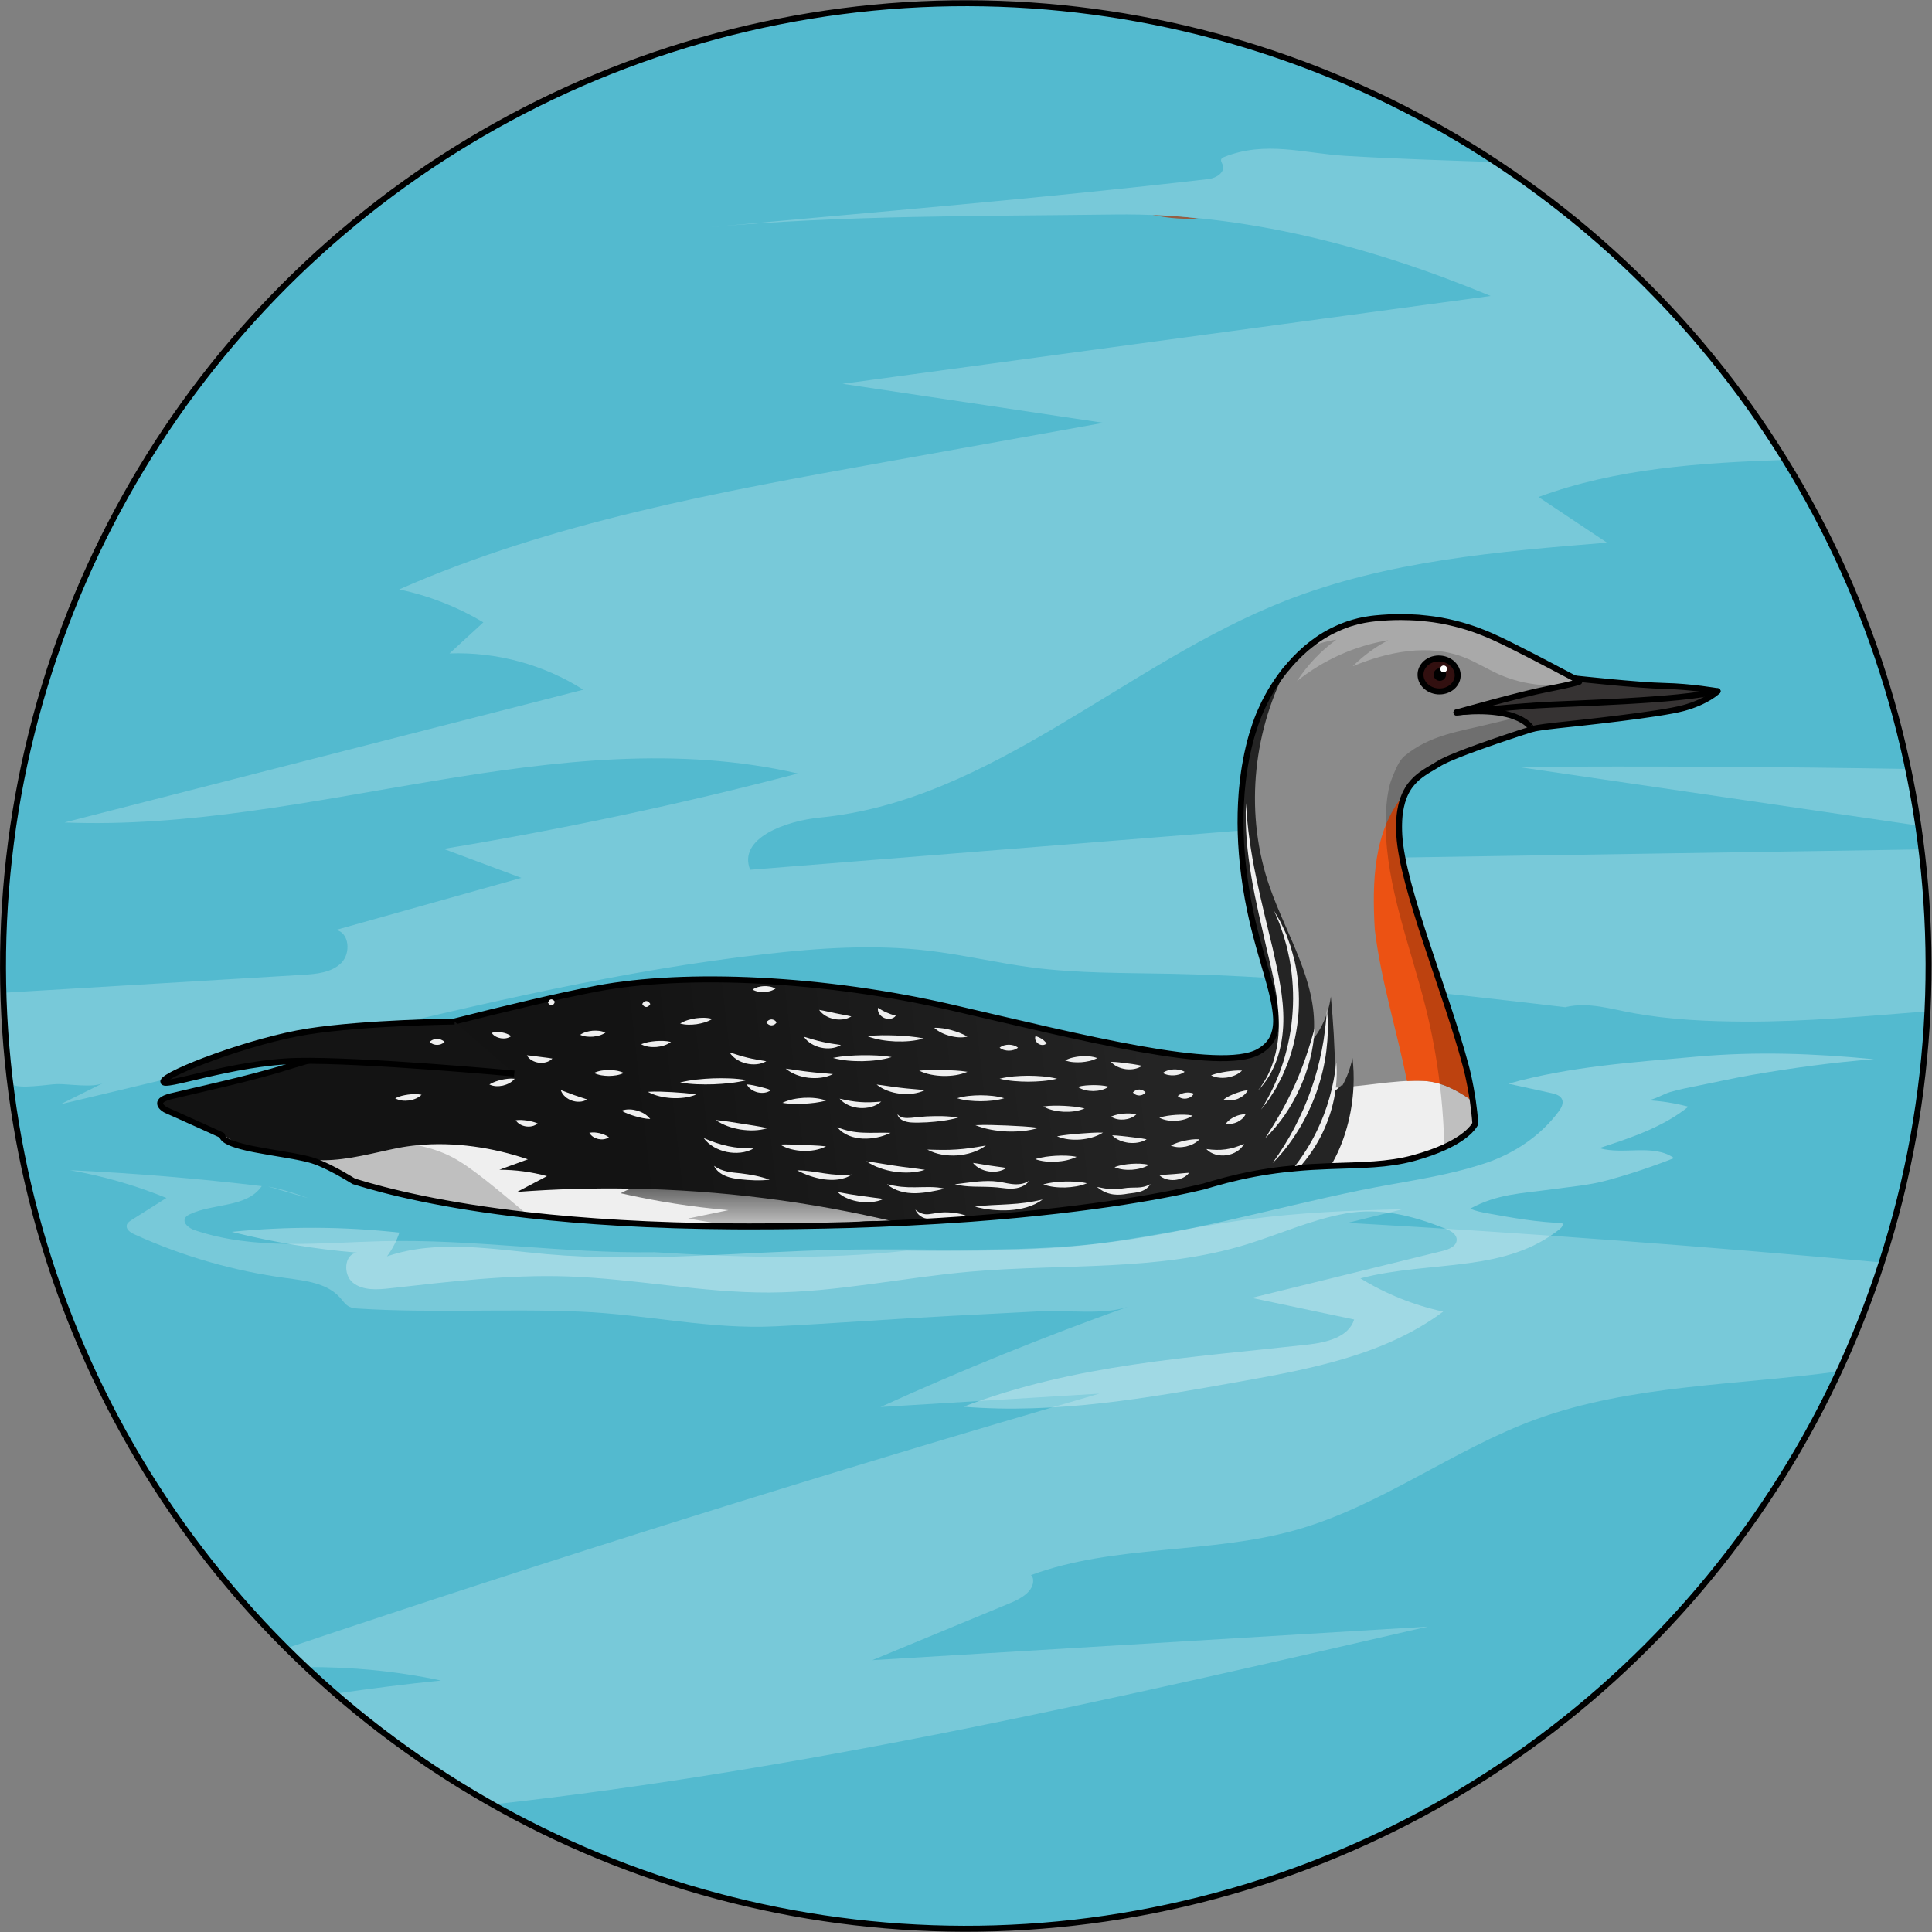 <?xml version="1.0" encoding="utf-8"?>
<!-- Created by: Science Figures, www.sciencefigures.org, Generator: Science Figures Editor -->
<svg version="1.1" id="Layer_1" xmlns="http://www.w3.org/2000/svg" xmlns:xlink="http://www.w3.org/1999/xlink" 
	 width="800px" height="800px" viewBox="0 0 324.184 324.184" enable-background="new 0 0 324.184 324.184"
	 xml:space="preserve">
<rect x="0" y="0" width="324.184" height="324.184" fill="#808080" stroke="none"/>
<g>
	<g>
		<g>
			<g>
				<g>
					
						<ellipse transform="matrix(0.707 -0.707 0.707 0.707 -67.141 162.092)" fill="#53BACF" cx="162.092" cy="162.092" rx="161.573" ry="161.573"/>
					<g>
						<path fill="#955E43" d="M192.011,35.707c2.946,0.828,6.029,1.134,9.083,0.957C198.073,36.281,195.047,35.945,192.011,35.707z"
							/>
						<path fill="#78C9D9" d="M51.686,201.041c-2.196-0.818-4.43-1.51-6.736-1.959C47.193,199.739,49.439,200.393,51.686,201.041z"
							/>
						<path fill="#78C9D9" d="M57.709,173.955c23.385-5.576,46.84-11.164,70.729-13.868c9.089-1.029,18.291-1.637,27.375-0.562
							c5.834,0.69,11.568,2.069,17.395,2.821c7.697,0.995,15.487,0.89,23.247,1.048c21.664,0.442,43.228,2.942,64.752,5.44
							c0.5,0.058,1.001,0.117,1.502,0.178c0.038-0.013,0.064-0.039,0.105-0.048c3.777-0.87,7.6,0.375,11.313,1.044
							c6.133,1.105,12.473,1.391,18.696,1.415c10.243,0.038,20.451-0.936,30.66-1.731c0.443-9.193,0.108-18.272-0.97-27.163
							c-0.739,0.01-1.478,0.021-2.217,0.033c-35.866,0.559-71.731,1.118-107.596,1.677c4.663-2.119,9.327-4.237,13.99-6.355
							c-33.606,2.687-67.212,5.373-100.818,8.06c-2.106-5.307,6.019-8.208,11.702-8.759c28.795-2.792,51.18-25.811,78.11-36.383
							c17.081-6.705,35.677-8.26,53.966-9.747c-3.831-2.553-7.661-5.106-11.492-7.66c13.006-4.812,27.179-5.751,41.392-6.224
							c-12.279-19.85-28.786-36.973-48.459-49.974c-8.437-0.285-16.876-0.538-25.303-1.044c-7.148-0.429-13.319-2.585-20.374,0.183
							c-0.184,0.072-0.382,0.159-0.473,0.334c-0.166,0.317,0.107,0.673,0.231,1.009c0.447,1.203-1.076,2.211-2.351,2.359
							c-27.846,3.229-55.951,5.544-83.929,8.106c22.442-2.055,45.652-1.852,68.171-2.151c21.68-0.287,43.158,5.412,63.063,13.671
							c-36.25,4.912-72.5,9.825-108.75,14.737c14.588,2.183,29.176,4.366,43.765,6.549c-12.327,2.214-24.655,4.429-36.982,6.643
							c-27.607,4.959-55.516,10.008-81.187,21.31c4.973,1.044,9.77,2.92,14.131,5.527c-1.893,1.738-3.785,3.476-5.678,5.213
							c7.865-0.288,15.803,1.865,22.445,6.086c-29.018,7.427-58.037,14.854-87.055,22.28c41.305,1.645,82.782-17.477,123.07-8.219
							c-19.603,5.133-39.445,9.356-59.439,12.65c4.344,1.623,8.688,3.245,13.032,4.868c-10.36,2.909-20.72,5.819-31.08,8.728
							c2.243,0.486,2.488,3.951,0.852,5.56c-1.637,1.609-4.142,1.837-6.433,1.975c-16.749,1.004-33.498,2.007-50.247,3.011
							c0.074,2.792,0.221,5.583,0.44,8.368c0.113,1.44-0.219,5.955,0.923,6.936c1.112,0.954,6.176,0.046,7.665,0.017
							c1.93-0.037,6.019,0.667,7.718-0.177c-2.401,1.192-4.803,2.383-7.205,3.575C25.975,181.521,41.842,177.738,57.709,173.955z"/>
						<path fill="#78C9D9" d="M226.138,205.194c3.07-0.762,6.14-1.524,9.21-2.287c-8.65,0.197-17.29,0.535-25.876,1.697
							c-11.327,1.534-22.266,4.273-33.699,4.858c-7.877,0.402-15.784,0.586-23.677,0.402c-13.991,1.558-28.259,1.117-42.268,0.254
							c-15.29,0.226-30.37-2.234-45.661-1.853c-10.579,0.264-21.483,1.556-31.502-1.852c-0.922-0.314-2.036-1.123-1.612-2
							c0.16-0.331,0.505-0.528,0.839-0.683c3.991-1.862,9.539-1.071,12.029-4.703c-10.693-1.28-21.433-2.171-32.192-2.672
							c5.544,0.97,10.983,2.534,16.195,4.658c-1.95,1.234-3.901,2.468-5.851,3.701c-0.339,0.215-0.707,0.467-0.802,0.857
							c-0.172,0.699,0.599,1.235,1.253,1.533c8.098,3.693,16.743,6.183,25.565,7.363c3.233,0.432,6.814,0.849,8.98,3.288
							c0.481,0.542,0.893,1.185,1.54,1.51c0.469,0.236,1.009,0.276,1.534,0.31c12.427,0.786,24.885-0.021,37.318,0.516
							c11.097,0.479,21.56,3.009,32.676,2.461c9.741-0.48,19.571-1.24,29.348-1.745l15.193-0.785
							c4.239-0.219,10.617,0.664,14.585-0.754c-14.063,5.024-27.915,10.64-41.507,16.826c12.24-0.748,24.479-1.496,36.718-2.245
							c-45.759,13.28-91.236,27.532-136.397,42.721c1.072,1.069,2.157,2.126,3.26,3.166c7.607-0.06,15.221,0.673,22.662,2.253
							c-5.927,0.596-11.836,1.348-17.731,2.203c8.083,7.018,16.891,13.264,26.329,18.6c52.836-5.829,105.078-17.862,156.979-29.852
							c-31.067,1.876-62.134,3.752-93.2,5.629c7.739-3.205,15.478-6.409,23.217-9.614c1.792-0.742,3.904-1.971,3.762-3.905
							c-0.024-0.324-0.163-0.567-0.362-0.751c14.061-5.201,30.037-3.467,44.561-7.6c14.193-4.038,26.268-13.462,40.129-18.525
							c16.098-5.88,34.037-5.708,51.021-8.085c2.725-5.881,5.112-11.967,7.133-18.239
							C285.978,209.115,256.074,206.875,226.138,205.194z"/>
						<path fill="#78C9D9" d="M321.979,138.552c-0.47-3.202-1.043-6.376-1.701-9.523c-21.87-0.369-43.744-0.496-65.617-0.346
							C277.1,131.972,299.54,135.262,321.979,138.552z"/>
					</g>
					
						<ellipse transform="matrix(0.707 -0.707 0.707 0.707 -67.141 162.092)" fill="none" stroke="#000000" stroke-linecap="round" stroke-linejoin="round" stroke-miterlimit="10" cx="162.092" cy="162.092" rx="161.573" ry="161.573"/>
				</g>
			</g>
			<path opacity="0.3" fill="#FFFFFF" d="M219.423,225.622c3.119-0.35,6.874-1.215,7.799-4.214
				c-5.728-1.21-11.457-2.42-17.185-3.629c10.686-2.628,21.372-5.256,32.058-7.884c1.056-0.26,2.352-0.811,2.333-1.899
				c-0.017-0.934-1.023-1.491-1.893-1.834c-5.463-2.152-10.87-3.591-16.757-2.54c-5.681,1.015-10.985,3.437-16.469,5.141
				c-14.939,4.644-30.988,3.241-46.572,4.619c-11.222,0.992-22.329,3.447-33.595,3.5c-11.328,0.054-22.539-2.324-33.861-2.704
				c-9.969-0.335-19.916,0.881-29.828,1.991c-2.149,0.241-4.551,0.409-6.24-0.942c-1.689-1.351-1.464-4.789,0.683-5.041
				c-7.085-0.585-14.123-1.753-21.017-3.487c9.348-0.946,18.795-0.904,28.134,0.126c-0.475,1.429-1.18,2.781-2.08,3.988
				c8.511-2.91,17.795-1.165,26.754-0.372c16.315,1.444,32.719-0.396,49.094-0.732c14.452-0.296,28.965,0.579,43.332-1.015
				c7.276-0.807,14.464-2.243,21.602-3.847c7.529-1.696,15.016-3.58,22.577-5.131c7.014-1.439,13.96-2.238,20.821-4.499
				c4.89-1.611,9.36-4.584,12.438-8.731c0.43-0.58,0.837-1.319,0.567-1.989c-0.275-0.683-1.101-0.926-1.821-1.083
				c-2.402-0.525-4.803-1.05-7.205-1.575c10.409-2.919,20.911-3.582,31.59-4.54c9.972-0.895,19.792-0.538,29.766,0.435
				c-6.872,0.516-13.704,1.465-20.494,2.633c-3.015,0.519-5.977,1.2-8.951,1.79c-1.616,0.321-3.217,0.628-4.801,1.094
				c-1.038,0.305-2.838,1.41-3.872,1.36c2.353,0.113,4.694,0.479,6.969,1.092c-4.31,3.456-9.69,5.235-14.943,6.947
				c4.114,1.179,9.041-0.786,12.543,1.672c-3.632,1.436-7.342,2.673-11.109,3.705c-3.225,0.884-6.162,1.084-9.41,1.538
				c-4.985,0.696-9.07,0.732-13.674,3.233c0.93,0.434,1.954,0.621,2.964,0.804c4.12,0.745,8.259,1.492,12.444,1.613
				c0.268,0.322-0.089,0.78-0.418,1.04c-4.49,3.553-9.547,4.904-15.202,5.683c-6.083,0.839-12.288,0.995-18.224,2.565
				c4.273,2.624,8.992,4.518,13.893,5.578c-9.763,7.283-22.235,9.625-34.225,11.765c-15.293,2.729-30.793,5.469-46.275,4.195
				C180.52,228.869,199.588,227.846,219.423,225.622z"/>
		</g>
	</g>
	<path fill="#FFFFFF" d="M242.645,113.217c-0.013,0.34-0.3,0.608-0.639,0.594c-0.343-0.014-0.61-0.3-0.594-0.641
		c0.011-0.34,0.296-0.606,0.641-0.594C242.39,112.59,242.658,112.875,242.645,113.217z"/>
	<g>
		<g>
			<g>
				<path fill="#EFEFEF" d="M265.723,114.412l-0.01-0.01l-1.44-0.55c-0.01,0-0.02-0.01-0.03-0.01l-0.03-0.01
					c0,0-0.02-0.01-0.06-0.03c-0.02-0.01-0.05-0.03-0.08-0.04c-0.09-0.05-0.22-0.12-0.39-0.21c-0.01,0-0.02-0.01-0.03-0.01
					c-0.1-0.06-0.22-0.12-0.36-0.19c-0.22-0.12-0.47-0.26-0.76-0.4c-0.17-0.1-0.36-0.2-0.56-0.29c-0.44-0.24-0.93-0.5-1.45-0.77
					c-0.15-0.08-0.31-0.16-0.46-0.24c-0.16-0.08-0.32-0.17-0.48-0.25c-0.3-0.16-0.61-0.32-0.92-0.48c-0.27-0.14-0.54-0.28-0.82-0.43
					c-0.42-0.22-0.85-0.44-1.27-0.65c-0.13-0.07-0.25-0.14-0.38-0.2c-0.04-0.02-0.09-0.05-0.13-0.06c-0.34-0.17-0.67-0.34-1-0.51
					c-0.17-0.09-0.33-0.17-0.49-0.25c-0.16-0.09-0.32-0.17-0.48-0.24c-0.31-0.16-0.62-0.32-0.91-0.46c-0.44-0.22-0.85-0.42-1.23-0.6
					c-0.43-0.21-0.89-0.42-1.38-0.64c-0.25-0.12-0.51-0.23-0.77-0.34c-0.53-0.22-1.09-0.45-1.68-0.67
					c-1.19-0.45-2.52-0.88-3.99-1.24c-0.73-0.19-1.51-0.35-2.31-0.5h-0.01c-0.36-0.06-0.73-0.12-1.1-0.18
					c-0.07-0.01-0.13-0.02-0.2-0.03c-0.32-0.04-0.65-0.09-0.98-0.12c-0.1-0.01-0.2-0.02-0.3-0.03c-0.38-0.05-0.77-0.08-1.16-0.12
					c-0.1,0-0.21-0.01-0.31-0.02c-0.41-0.03-0.83-0.05-1.26-0.06c-0.47-0.02-0.95-0.03-1.44-0.03c-1.37,0-2.81,0.07-4.32,0.22
					c-0.2,0.02-0.4,0.04-0.6,0.07c-0.16,0.02-0.33,0.04-0.49,0.07c-0.02,0-0.04,0.01-0.06,0.01c-0.2,0.03-0.4,0.06-0.6,0.1
					c-0.07,0.01-0.14,0.03-0.21,0.04c-0.21,0.04-0.42,0.09-0.63,0.13c-0.11,0.03-0.22,0.05-0.33,0.08
					c-0.02,0.01-0.05,0.01-0.07,0.02c-0.05,0.01-0.11,0.02-0.16,0.04c-0.03,0.01-0.07,0.02-0.1,0.03c-0.26,0.06-0.51,0.14-0.76,0.22
					c-0.03,0-0.05,0.01-0.08,0.02c-0.06,0.01-0.11,0.03-0.17,0.05c-0.03,0.01-0.06,0.02-0.09,0.03c-0.01,0-0.03,0.01-0.04,0.01
					c-0.1,0.04-0.21,0.07-0.31,0.11c-0.1,0.04-0.2,0.07-0.3,0.11c-0.26,0.1-0.51,0.2-0.77,0.3c-0.25,0.11-0.5,0.22-0.74,0.33
					c-0.24,0.11-0.49,0.23-0.73,0.35c-0.06,0.03-0.12,0.06-0.17,0.09c-0.05,0.02-0.09,0.04-0.13,0.07
					c-0.03,0.01-0.05,0.02-0.07,0.03c-0.01,0-0.01,0.01-0.02,0.01c-0.05,0.03-0.11,0.06-0.17,0.09c-0.04,0.03-0.09,0.06-0.14,0.09
					c-0.01,0.01-0.02,0.01-0.03,0.01h-0.01c-0.01,0-0.01,0.01-0.02,0.01c-0.05,0.02-0.09,0.05-0.13,0.08
					c-0.14,0.07-0.28,0.16-0.42,0.24c-0.03,0.01-0.05,0.03-0.08,0.06c-0.03,0.02-0.07,0.04-0.1,0.06c-0.01,0-0.01,0-0.02,0.01h-0.01
					c-0.02,0.01-0.03,0.02-0.05,0.03c-0.16,0.1-0.32,0.2-0.47,0.3c-0.01,0-0.01,0-0.01,0.02h-0.01c-0.19,0.12-0.38,0.25-0.56,0.38
					c-0.03,0.02-0.05,0.04-0.08,0.07c-0.05,0.03-0.1,0.06-0.14,0.1c-0.13,0.09-0.26,0.18-0.38,0.28c-0.13,0.1-0.25,0.2-0.38,0.29
					c-0.23,0.18-0.45,0.37-0.68,0.55c-0.04,0.04-0.08,0.08-0.13,0.11c-0.03,0.03-0.07,0.06-0.11,0.1l-0.01,0.01
					c-1.17,1.03-2.23,2.13-3.16,3.29c0.01-0.02,0.03-0.05,0.04-0.08c-0.25,0.31-0.5,0.62-0.73,0.94c-0.22,0.29-0.44,0.58-0.64,0.88
					c-0.02,0.02-0.03,0.05-0.05,0.07c-0.22,0.31-0.43,0.63-0.63,0.95c-0.07,0.09-0.12,0.18-0.18,0.28
					c-0.27,0.43-0.53,0.87-0.77,1.31c-0.07,0.12-0.14,0.25-0.21,0.38c-0.05,0.09-0.09,0.18-0.14,0.27
					c-0.11,0.22-0.23,0.44-0.34,0.65c-0.11,0.21-0.21,0.43-0.3,0.64c-0.1,0.22-0.2,0.43-0.29,0.64c-0.1,0.21-0.19,0.42-0.28,0.63
					c-0.22,0.55-0.44,1.12-0.65,1.72c-0.2,0.6-0.4,1.22-0.6,1.87c0,0.01,0,0.01,0,0.01c-0.19,0.65-0.37,1.33-0.53,2.03
					c-0.08,0.35-0.16,0.71-0.24,1.08c-0.04,0.18-0.08,0.37-0.11,0.56c-0.02,0.06-0.03,0.12-0.04,0.18
					c-0.02,0.12-0.05,0.25-0.07,0.37c-0.01,0.1-0.03,0.19-0.05,0.29c-0.02,0.09-0.04,0.19-0.05,0.28c0,0.03-0.01,0.05-0.01,0.08
					c-0.01,0.03-0.01,0.06-0.02,0.09c-0.01,0.05-0.02,0.1-0.03,0.15c-0.01,0.09-0.03,0.17-0.04,0.26c-0.05,0.3-0.09,0.6-0.14,0.91
					c0,0.04-0.01,0.07-0.01,0.11c-0.01,0.06-0.02,0.11-0.03,0.17c-0.11,0.83-0.21,1.7-0.29,2.58c0,0.03-0.01,0.07-0.01,0.1
					c-0.01,0.08-0.01,0.17-0.02,0.26c-0.01,0.13-0.02,0.27-0.03,0.41c-0.03,0.37-0.05,0.74-0.07,1.11v0.06
					c-0.02,0.11-0.02,0.22-0.02,0.33c-0.01,0.05-0.01,0.11-0.01,0.16c-0.01,0.08-0.01,0.17-0.01,0.26c0,0.1-0.01,0.2-0.01,0.3
					c-0.02,0.3-0.03,0.6-0.03,0.9c-0.1,4.32,0.25,9.14,1.21,14.41c0.21,1.14,0.44,2.24,0.68,3.3c0.24,1.06,0.5,2.09,0.76,3.08
					c0.26,0.99,0.53,1.94,0.79,2.86c0.13,0.46,0.26,0.91,0.39,1.35c0.02,0.1,0.05,0.2,0.08,0.3c0.1,0.34,0.2,0.67,0.29,1
					c0.02,0.04,0.02,0.08,0.04,0.12c0.01,0.04,0.02,0.08,0.03,0.11c0.01,0.01,0.01,0.01,0.01,0.02s0,0.01,0.01,0.02
					c0,0.01,0.01,0.03,0.01,0.04c0.01,0.04,0.02,0.07,0.03,0.1c0,0.02,0,0.03,0.01,0.05c0.08,0.27,0.15,0.53,0.22,0.79
					c0.12,0.41,0.23,0.8,0.33,1.19c0.1,0.38,0.2,0.74,0.29,1.1c0.02,0.1,0.05,0.19,0.07,0.29c0.03,0.14,0.07,0.28,0.1,0.42
					c0.01,0.02,0.01,0.05,0.01,0.07c0,0.01,0,0.01,0,0.02c0.01,0.02,0.01,0.03,0.01,0.05c0.01,0.01,0.01,0.02,0.01,0.03
					c0.01,0.01,0.01,0.03,0.01,0.04c0.01,0.03,0.01,0.06,0.02,0.09c0.01,0.01,0.01,0.02,0.01,0.03c0.01,0.02,0.02,0.05,0.02,0.08
					c0.02,0.06,0.03,0.11,0.04,0.17c0.06,0.26,0.11,0.51,0.15,0.75c0.02,0.06,0.03,0.12,0.04,0.18c0.06,0.32,0.1,0.62,0.14,0.92
					c0.02,0.1,0.03,0.21,0.04,0.31c0.03,0.18,0.05,0.35,0.06,0.52c0.01,0.05,0.01,0.09,0.01,0.14v0.07c0,0.01,0,0.02,0,0.02v0.01
					c0,0.01,0,0.01,0.01,0.01v0.01c0.05,0.7,0.04,1.34-0.06,1.95v0.01c-0.02,0.12-0.04,0.24-0.07,0.35c0,0.04-0.02,0.09-0.03,0.13
					c0,0.02,0,0.04-0.01,0.06v0.01c0,0.02-0.01,0.04-0.02,0.06c-0.03,0.15-0.07,0.29-0.12,0.42c0,0.02-0.01,0.04-0.02,0.06
					c0,0.01,0,0.01,0,0.01c-0.42,1.18-1.23,2.15-2.58,2.9c-6.4,3.58-30.07-2.46-51.43-7.4c-21.36-4.95-44.59-6.03-59.55-3.21
					c-6.18,1.17-15.17,3.3-24,5.54c-0.03,0-0.08,0-0.14,0.01c-0.56,0.14-1.1,0.3-1.66,0.45c-1.13,0.29-2.25,0.58-3.36,0.87
					c-3.92,1.02-7.69,2.02-11.03,2.93c-0.67,0.18-1.33,0.36-1.97,0.54c-1.12,0.31-2.17,0.6-3.16,0.88c-0.55,0.15-1.08,0.3-1.58,0.44
					c-0.58,0.16-1.12,0.32-1.63,0.46c-0.01,0-0.03,0.01-0.04,0.01c-1.6,0.47-2.84,0.83-3.62,1.08c-5.86,1.87-16.13,4.08-19.37,4.88
					c-3.25,0.8-1.18,2.16-0.73,2.34c0,0,0.06,0.03,0.17,0.07c0.08,0.04,0.19,0.09,0.32,0.15c0.13,0.06,0.29,0.13,0.48,0.21
					c0.12,0.05,0.25,0.11,0.39,0.17c0.69,0.32,1.61,0.73,2.62,1.18c0.4,0.18,0.82,0.37,1.25,0.56c0.21,0.09,0.43,0.19,0.65,0.29
					c0.12,0.06,0.25,0.12,0.37,0.17c0.26,0.12,0.53,0.24,0.79,0.36c0.05,0.02,0.1,0.04,0.14,0.06c0.75,0.34,1.48,0.68,2.16,0.99
					c0.1,0.89,1.8,1.52,4.07,2.05c0.01,0,0.02,0.01,0.03,0.01c0.28,0.06,0.56,0.12,0.86,0.19c0.09,0.01,0.19,0.03,0.29,0.06
					c0.19,0.03,0.39,0.07,0.59,0.11c0.74,0.14,1.51,0.28,2.28,0.41c0.72,0.12,1.45,0.24,2.15,0.36c0.2,0.03,0.39,0.07,0.58,0.1
					c0.41,0.07,0.81,0.14,1.19,0.21c0.08,0.02,0.17,0.03,0.25,0.05c0.11,0.02,0.22,0.04,0.32,0.06c0.37,0.07,0.73,0.14,1.06,0.22
					c0.24,0.05,0.47,0.11,0.69,0.16c0.16,0.04,0.3,0.08,0.44,0.12c0.15,0.04,0.28,0.08,0.41,0.12c0.17,0.05,0.35,0.11,0.55,0.19
					c0.15,0.05,0.31,0.12,0.49,0.19c0.2,0.08,0.41,0.17,0.63,0.27c0.32,0.14,0.67,0.3,1.05,0.49c0.39,0.19,0.81,0.41,1.27,0.66
					c0.04,0.02,0.08,0.04,0.12,0.06c0.26,0.14,0.52,0.29,0.8,0.45c0.61,0.35,1.28,0.74,1.99,1.18c5.71,1.78,15.14,4.08,29.24,5.67
					c9.34,1.05,20.74,1.8,34.47,1.88c0.86,0.01,1.72,0.01,2.59,0.01c5.88,0,11.41-0.09,16.59-0.23c7.27-0.22,13.86-0.57,19.79-0.99
					c0.34-0.03,0.68-0.05,1.01-0.07c21.19-1.58,33.83-4.18,38.91-5.41c0.02,0,0.04-0.01,0.05-0.01c0.11-0.04,0.23-0.08,0.34-0.11
					h0.01c0.35-0.1,0.7-0.21,1.05-0.31c1.55-0.45,3.04-0.84,4.47-1.16c3.5-0.79,6.66-1.23,9.56-1.48c1.79-0.17,3.48-0.26,5.1-0.32
					c0.24-0.01,0.48-0.02,0.71-0.03c5.18-0.19,9.59-0.16,13.97-1.36c2.08-0.57,3.74-1.18,5.08-1.79c4.47-2.03,5.24-4,5.24-4
					c-0.1-1.35-0.25-2.59-0.41-3.72v-0.01c-0.02-0.13-0.04-0.25-0.06-0.38c-0.02-0.16-0.05-0.33-0.08-0.49
					c-0.01-0.08-0.02-0.16-0.04-0.24c-0.01-0.07-0.02-0.13-0.03-0.19c-0.02-0.12-0.04-0.23-0.06-0.34
					c-0.02-0.12-0.04-0.24-0.06-0.36c-0.02-0.12-0.04-0.23-0.06-0.34c-0.04-0.23-0.08-0.45-0.13-0.66c-0.04-0.21-0.08-0.41-0.12-0.6
					c-0.05-0.26-0.1-0.49-0.15-0.71c-0.01-0.06-0.03-0.12-0.04-0.18c-0.05-0.22-0.09-0.41-0.14-0.58c-0.01-0.03-0.01-0.06-0.02-0.09
					c-0.03-0.11-0.05-0.23-0.08-0.32c0-0.02-0.01-0.03-0.01-0.04c-0.08-0.32-0.13-0.49-0.13-0.49c-3.34-12.49-10.6-29.7-11.14-38.64
					c-0.03-0.51-0.04-1-0.04-1.46c0-0.23,0-0.45,0.01-0.67c0,0,0,0,0.01-0.01v-0.01c-0.01-0.01,0-0.02,0-0.02
					c-0.01-0.01,0-0.01,0-0.02c-0.01-0.01,0-0.02,0-0.03c-0.01-0.02,0-0.03,0-0.04v-0.1c0.01-0.3,0.03-0.58,0.06-0.85v-0.01
					c0-0.01,0-0.01,0-0.02l0.01-0.01c-0.01-0.01,0-0.01,0-0.02v-0.01c0-0.01,0-0.01,0-0.02c0-0.04,0-0.08,0.01-0.12
					c0.02-0.2,0.05-0.39,0.08-0.59v-0.01c0.02-0.12,0.04-0.24,0.07-0.36c0.02-0.12,0.04-0.24,0.07-0.36c-0.01-0.02,0-0.03,0.01-0.05
					c0.01-0.06,0.02-0.11,0.04-0.17c0.03-0.16,0.08-0.32,0.12-0.48c0.01-0.07,0.03-0.13,0.05-0.19l0.06-0.18
					c0-0.01,0.01-0.03,0.01-0.04c0.01-0.02,0.01-0.03,0.02-0.05c0.02-0.06,0.04-0.13,0.06-0.19c0.01-0.04,0.03-0.08,0.04-0.12
					c0,0,0-0.01,0.01-0.01v-0.01c0.01-0.01,0.01-0.01,0.01-0.02s0.01-0.01,0.01-0.02c0-0.02,0.01-0.03,0.02-0.05
					c0.04-0.12,0.08-0.23,0.13-0.34c0.01-0.02,0.01-0.03,0.02-0.05c0.03-0.08,0.07-0.16,0.11-0.24c0.03-0.08,0.08-0.17,0.12-0.25
					c0-0.01,0.01-0.01,0.01-0.02s0.01-0.01,0.01-0.02s0.01-0.01,0.01-0.02c0-0.01,0.01-0.01,0.01-0.02c0,0,0-0.01,0.01-0.01
					c0.01-0.04,0.03-0.07,0.05-0.1c0.02-0.05,0.05-0.09,0.08-0.13c0.05-0.1,0.1-0.19,0.16-0.29c0.13-0.2,0.25-0.39,0.39-0.57
					c0.13-0.17,0.27-0.34,0.41-0.49c0.11-0.13,0.22-0.25,0.34-0.36l0.09-0.09c0.08-0.08,0.16-0.16,0.24-0.23
					c0.04-0.04,0.08-0.08,0.13-0.11c0.04-0.03,0.08-0.07,0.12-0.1c0.29-0.24,0.58-0.46,0.88-0.66c0.14-0.1,0.29-0.2,0.44-0.29
					c0.09-0.06,0.18-0.11,0.27-0.17c0.09-0.06,0.19-0.11,0.28-0.17c0.04-0.03,0.09-0.05,0.13-0.07c0.14-0.09,0.27-0.16,0.4-0.24
					c0.35-0.2,0.69-0.4,1-0.6c0.16-0.11,0.37-0.22,0.61-0.35c0.09-0.05,0.19-0.1,0.28-0.14c0.1-0.05,0.21-0.1,0.32-0.15
					c0.11-0.05,0.22-0.11,0.34-0.16c0.11-0.05,0.23-0.11,0.36-0.16c0.29-0.13,0.59-0.25,0.91-0.38c0.16-0.07,0.32-0.13,0.49-0.2
					c0.17-0.07,0.34-0.13,0.51-0.2c0.32-0.13,0.65-0.25,0.99-0.38c0.4-0.15,0.81-0.3,1.22-0.45h0.01c0.02,0,0.03-0.01,0.04-0.02
					c0.01,0,0.02-0.01,0.04-0.02c0.02,0,0.03,0,0.04-0.01c0.02-0.01,0.04-0.01,0.05-0.02c0.06-0.02,0.11-0.04,0.17-0.06
					c0.05-0.02,0.11-0.04,0.16-0.06s0.09-0.03,0.14-0.05c0.94-0.34,1.89-0.67,2.82-0.99c0,0,0.01,0,0.02-0.01
					c0.12-0.04,0.24-0.08,0.36-0.12c0.01,0,0.01,0,0.01,0h0.01c0.01-0.01,0.01-0.01,0.02-0.01s0.01,0,0.02,0
					c0.02-0.01,0.04-0.02,0.05-0.02c0.06-0.02,0.12-0.04,0.17-0.06c0.08-0.03,0.15-0.06,0.22-0.08c0.02-0.01,0.03-0.01,0.05-0.02
					c0.07-0.02,0.13-0.04,0.19-0.06c0.06-0.03,0.12-0.05,0.18-0.06c0.21-0.08,0.42-0.15,0.62-0.21c0.15-0.05,0.3-0.1,0.44-0.15
					c0.05-0.02,0.1-0.03,0.15-0.05c0.15-0.05,0.29-0.1,0.43-0.14c0.14-0.05,0.27-0.1,0.41-0.14c0.09-0.03,0.17-0.06,0.26-0.08
					c0.03-0.02,0.07-0.03,0.1-0.04c0.14-0.04,0.27-0.09,0.4-0.13c0.08-0.03,0.15-0.05,0.23-0.07c0.02-0.01,0.04-0.02,0.07-0.02
					c0.05-0.03,0.1-0.05,0.15-0.06c0.22-0.07,0.43-0.14,0.62-0.19c0.09-0.03,0.18-0.06,0.26-0.09c0.08-0.02,0.15-0.05,0.22-0.07
					c0.06-0.02,0.12-0.04,0.18-0.06c0.01,0,0.01,0,0.02-0.01c0.05-0.01,0.09-0.02,0.12-0.03c0.07-0.03,0.12-0.04,0.16-0.05
					c0.02,0,0.03-0.01,0.04-0.01s0.01,0,0.01,0v-0.01l4.8-2.15l3.64-1.64l0.34-0.54h0.01v-0.01l1.81-2.85L265.723,114.412z"/>
				<path fill="#8B8B8B" d="M251.953,107.523c-4.009-1.926-10.837-4.787-21.208-3.759c-10.371,1.027-16.688,9.402-19.445,16.058
					c-2.757,6.656-4.413,17.365-1.913,31.041c1.973,10.792,5.945,18.28,4.386,22.717c0.535,1.08,1.06,2.165,1.564,3.259
					c0.918,1.989,1.934,4.168,3.919,5.095c1.101,0.514,2.355,0.562,3.57,0.571c5.345,0.038,10.828-1.378,16.043-1.134
					c3.038,0.142,5.756,1.632,8.273,3.428c-0.526-3.65-1.205-6.013-1.205-6.013c-3.342-12.491-10.601-29.696-11.141-38.644
					c-0.54-8.948,3.948-10.245,6.579-11.961c2.631-1.716,15.69-5.841,15.69-5.841l8.437-3.79l2.17-3.409l-3.46-1.301
					C264.21,113.84,255.962,109.45,251.953,107.523z"/>
				<path fill="#EC5213" d="M245.935,178.785c-3.342-12.491-10.601-29.696-11.141-38.644c-0.2-3.313,0.291-5.574,1.121-7.199
					c-0.128,0.138-0.252,0.277-0.37,0.418c-5.071,6.082-5.329,14.572-4.861,22.618c1.032,8.525,3.697,16.95,5.408,25.415
					c0.931-0.043,1.859-0.065,2.776-0.022c3.038,0.142,5.756,1.632,8.273,3.428C246.614,181.149,245.935,178.785,245.935,178.785z"
					/>
				<path opacity="0.3" fill="#EFEFEF" d="M265.721,114.408l-1.511-0.568c0,0-8.248-4.39-12.257-6.316
					c-4.009-1.926-10.837-4.787-21.208-3.759c-4.771,0.473-8.673,2.509-11.777,5.208c1.652-0.815,3.431-1.373,5.254-1.634
					c-2.603,1.892-4.854,4.266-6.606,6.965c4.4-3.551,9.728-5.942,15.305-6.869c-2.183,1.144-4.192,2.621-5.934,4.365
					c5.905-2.452,12.687-3.822,18.649-1.513c2.01,0.778,3.845,1.945,5.811,2.829C255.888,115.11,260.982,115.503,265.721,114.408z"
					/>
				<path opacity="0.2" d="M88.613,203.902c-14.1-1.59-23.53-3.89-29.24-5.67c-0.71-0.44-1.38-0.83-1.99-1.18
					c-0.28-0.16-0.54-0.31-0.8-0.45c-0.04-0.02-0.08-0.04-0.12-0.06c-0.46-0.25-0.88-0.47-1.27-0.66c-0.38-0.19-0.73-0.35-1.05-0.49
					c-0.22-0.1-0.43-0.19-0.63-0.27c-0.18-0.07-0.34-0.14-0.49-0.19c-0.2-0.08-0.38-0.14-0.55-0.19c-0.13-0.04-0.26-0.08-0.41-0.12
					c-0.14-0.04-0.28-0.08-0.44-0.12c-0.16-0.05-0.34-0.09-0.52-0.13c-0.02,0-0.03,0-0.05-0.01c-0.04,0-0.08-0.01-0.12-0.02
					c-0.33-0.08-0.69-0.15-1.06-0.22c-0.1-0.02-0.21-0.04-0.32-0.06c-0.08-0.02-0.17-0.03-0.25-0.05c-0.38-0.07-0.78-0.14-1.19-0.21
					c-0.19-0.03-0.38-0.07-0.58-0.1c-0.7-0.12-1.43-0.24-2.15-0.36c-0.02-0.01,13.78-3.39,24.61-1.18c2.17,0.44,4.22,1.11,6.01,2.07
					C79.143,195.912,83.373,199.502,88.613,203.902z"/>
				<path opacity="0.2" d="M261.865,120.185l-4.8,2.15c0,0-0.02,0.01-0.05,0.02c-0.04,0.01-0.09,0.02-0.16,0.05
					c-0.03,0.01-0.07,0.02-0.12,0.03v0.01c-0.01,0-0.01,0-0.02,0c-0.06,0.02-0.12,0.04-0.18,0.06c-0.27,0.09-0.65,0.21-1.1,0.35
					c-0.08,0.02-0.15,0.05-0.22,0.08c-0.08,0.02-0.15,0.04-0.23,0.07c-0.52,0.17-1.11,0.36-1.75,0.58c-0.14,0.05-0.29,0.1-0.44,0.15
					c-0.2,0.06-0.41,0.13-0.62,0.21c-0.06,0.01-0.12,0.03-0.18,0.06c-0.06,0.02-0.12,0.04-0.19,0.06c-1.2,0.41-2.49,0.85-3.75,1.31
					c-0.05,0.02-0.09,0.03-0.14,0.05c-0.05,0.02-0.11,0.04-0.16,0.06c-0.06,0.02-0.11,0.04-0.17,0.06
					c-0.06,0.03-0.12,0.05-0.18,0.07c-0.41,0.15-0.82,0.3-1.22,0.45c-0.34,0.13-0.67,0.25-0.99,0.38c-0.69,0.27-1.34,0.53-1.91,0.78
					c-0.5,0.22-0.94,0.42-1.3,0.61c-0.24,0.13-0.45,0.24-0.61,0.35c-0.31,0.2-0.65,0.4-1,0.6c-0.17,0.1-0.35,0.2-0.53,0.31
					c-0.09,0.06-0.19,0.11-0.28,0.17s-0.18,0.11-0.27,0.17c-0.15,0.09-0.3,0.19-0.44,0.29c-0.3,0.2-0.59,0.42-0.88,0.66
					c-0.04,0.03-0.08,0.07-0.12,0.1c-0.05,0.03-0.09,0.07-0.13,0.11c-0.08,0.07-0.16,0.15-0.24,0.23c-0.03,0.03-0.06,0.06-0.09,0.09
					c-0.12,0.11-0.23,0.23-0.34,0.36c-0.14,0.15-0.28,0.32-0.41,0.49c-0.14,0.18-0.26,0.37-0.39,0.57c-0.06,0.1-0.11,0.19-0.16,0.29
					c-0.03,0.04-0.06,0.08-0.08,0.13c-0.02,0.03-0.04,0.06-0.05,0.1c-0.01,0-0.01,0.01-0.01,0.01c0,0.01-0.01,0.01-0.01,0.02
					s-0.01,0.01-0.01,0.02s-0.01,0.01-0.01,0.02c0,0.01-0.01,0.01-0.01,0.02c-0.04,0.08-0.09,0.17-0.12,0.25
					c-0.04,0.08-0.08,0.16-0.11,0.24c-0.01,0.02-0.01,0.03-0.02,0.05c-0.05,0.11-0.09,0.22-0.13,0.34
					c-0.01,0.02-0.02,0.03-0.02,0.05c0,0.01-0.01,0.01-0.01,0.02s0,0.01-0.01,0.02v0.01c-0.01,0-0.01,0.01-0.01,0.01
					c-0.01,0.04-0.03,0.08-0.04,0.12c-0.02,0.06-0.04,0.13-0.06,0.19c-0.01,0.02-0.01,0.03-0.02,0.05c0,0.01-0.01,0.03-0.01,0.04
					l-0.06,0.18c-0.02,0.06-0.04,0.12-0.05,0.19c-0.04,0.16-0.09,0.32-0.12,0.48c-0.02,0.06-0.03,0.11-0.04,0.17
					c-0.01,0.02-0.02,0.03-0.01,0.05c-0.05,0.23-0.1,0.47-0.14,0.72c-0.03,0.2-0.06,0.4-0.08,0.6c-0.01,0.07-0.02,0.13-0.02,0.2
					c-0.03,0.27-0.05,0.56-0.06,0.86v0.1c-0.01,0.04-0.01,0.08-0.01,0.13c-0.02,0.65-0.01,1.36,0.03,2.13
					c0.54,8.94,7.8,26.15,11.14,38.64c0,0,0.05,0.17,0.13,0.49c0,0.01,0.01,0.02,0.01,0.04c0.03,0.09,0.05,0.21,0.08,0.32
					c0.01,0.03,0.01,0.06,0.02,0.09c0.05,0.17,0.09,0.36,0.14,0.58c0.01,0.06,0.03,0.12,0.04,0.18c0.05,0.22,0.1,0.45,0.15,0.71
					c0.04,0.19,0.08,0.39,0.12,0.6c0.05,0.21,0.09,0.43,0.13,0.66c0.02,0.11,0.04,0.22,0.06,0.34c0.02,0.12,0.04,0.24,0.06,0.36
					c0.02,0.11,0.04,0.22,0.06,0.34c0.01,0.06,0.02,0.12,0.03,0.19c0.02,0.08,0.03,0.16,0.04,0.24c0.03,0.16,0.06,0.33,0.08,0.49
					c0.02,0.13,0.04,0.25,0.06,0.38c0.16,1.13,0.31,2.38,0.41,3.73c0,0-0.77,1.97-5.24,4c0.01-0.82-0.01-1.62-0.04-2.41
					c-0.12-2.76-0.35-5.51-0.68-8.25c-0.53-4.36-1.33-8.68-2.4-12.94c-2.53-10.1-6.59-20.14-6.67-30.44v-0.01
					c-0.01-1.19,0.03-2.38,0.14-3.58c0.14-1.52,0.38-3.04,0.96-4.45c0.47-1.14,1.08-2.78,2.04-3.58c4.29-3.57,9.31-4.14,14.49-5.43
					c1.43-0.35,2.89-0.68,4.34-1.05c0.01,0,0.01,0,0.01,0c0.95-0.24,1.88-0.49,2.8-0.78
					C259.365,118.965,260.825,119.345,261.865,120.185z"/>
				<linearGradient id="SVGID_1_" gradientUnits="userSpaceOnUse" x1="164.744" y1="189.868" x2="164.744" y2="213.301">
					<stop  offset="0.208" style="stop-color:#242424"/>
					<stop  offset="0.808" style="stop-color:#242424;stop-opacity:0"/>
				</linearGradient>
				<path fill="url(#SVGID_1_)" d="M222.553,195.702c-1.62,0.06-3.31,0.15-5.1,0.32c-2.9,0.25-6.06,0.69-9.56,1.48
					c-1.43,0.32-2.92,0.71-4.47,1.16c-0.35,0.1-0.7,0.21-1.05,0.31h-0.01c-0.11,0.03-0.23,0.07-0.34,0.11
					c-0.01,0-0.03,0.01-0.05,0.01c-5.08,1.23-17.72,3.83-38.91,5.41c-0.33,0.02-0.67,0.04-1.01,0.07
					c-5.93,0.42-12.52,0.77-19.79,0.99c-5.18,0.14-10.71,0.23-16.59,0.23c-0.87,0-1.73,0-2.59-0.01c-2.54-0.44-5.07-0.88-7.61-1.32
					c2.25-0.46,4.51-0.93,6.76-1.4c-6.09-0.53-12.14-1.48-18.1-2.84c0.55-0.29,1.11-0.55,1.69-0.77c2.7-1.04,5.69-1.31,8.53-0.74
					l-7.59-6.05c4.29-5.95,12.21-8.31,19.53-7.95c7.32,0.35,14.31,2.98,21.3,5.2c0.16,0.05,0.33,0.1,0.49,0.15
					c0.18,0.06,0.36,0.12,0.55,0.17h0.01c0.09,0.03,0.19,0.06,0.28,0.09c0-0.01,0.01,0,0.01,0c3.12,0.97,6.26,1.86,9.44,2.63
					c0.6,0.15,1.19,0.29,1.79,0.43c0.01,0.01,0.01,0.01,0.02,0c0.01,0.01,0.01,0.01,0.02,0c0.01,0.01,0.01,0.01,0.02,0
					c0,0,0,0,0.01,0c0.5,0.12,1,0.23,1.5,0.34c0.01,0.01,0.01,0.01,0.02,0c8.55,1.87,17.18,2.88,25.92,2.44
					c0.08,0,0.16-0.01,0.24-0.02c0,0,0.01,0,0.02,0c1.39-0.07,2.79-0.18,4.18-0.34c3.86-0.42,7.7-1.16,11.42-2.24
					c0.24-0.06,0.48-0.13,0.72-0.2c0.01,0,0.01,0,0.02,0c0.63-0.19,1.26-0.39,1.88-0.59c0,0,0.01,0,0.02-0.01
					c2.3-0.77,4.56-1.67,6.73-2.71c0.07-0.03,0.14-0.07,0.21-0.1h0.01c0.11-0.05,0.21-0.1,0.32-0.16c1.64-0.79,3.23-1.66,4.78-2.62
					c0.24-0.14,0.47-0.29,0.71-0.44h0.01c0.25-0.16,0.49-0.32,0.73-0.48h0.01c1.22-0.81,2.4-1.67,3.54-2.59
					c0.16-0.11,0.31-0.24,0.46-0.36c0.13-0.1,0.26-0.2,0.38-0.31c0.01-0.01,0.02-0.02,0.03-0.02c0.21-0.17,0.41-0.34,0.6-0.51
					c0.15-0.13,0.3-0.25,0.44-0.38c0.01,0.08,0.02,0.15,0.03,0.23c0.01,0.04,0.02,0.08,0.02,0.12
					C225.813,187.032,224.673,191.532,222.553,195.702z"/>
				<g>
					<path fill="#242424" d="M237.48,130.822c1.274-1.235,2.756-1.9,3.893-2.642c0.411-0.268,1.077-0.595,1.908-0.956
						c-0.831,0.361-1.496,0.688-1.908,0.956C240.236,128.921,238.755,129.587,237.48,130.822z"/>
					<path fill="#242424" d="M250.205,124.616c0.392-0.136,0.778-0.268,1.158-0.398
						C250.983,124.348,250.596,124.481,250.205,124.616z"/>
					<path fill="#242424" d="M250.205,124.616c-2.471,0.856-5.097,1.814-6.924,2.608
						C245.108,126.431,247.734,125.472,250.205,124.616z"/>
					<linearGradient id="SVGID_2_" gradientUnits="userSpaceOnUse" x1="211.321" y1="156.006" x2="103.187" y2="168.254">
						<stop  offset="0.187" style="stop-color:#242424"/>
						<stop  offset="1" style="stop-color:#131313"/>
					</linearGradient>
					<path fill="url(#SVGID_2_)" d="M227.113,182.282c-0.21,4.65-1.5,9.46-3.85,13.39c-0.23,0.01-0.47,0.02-0.71,0.03
						c-1.62,0.06-3.31,0.15-5.1,0.32c-2.9,0.25-6.06,0.69-9.56,1.48c-1.43,0.32-2.92,0.71-4.47,1.16c-0.35,0.1-0.7,0.21-1.05,0.31
						h-0.01c-0.11,0.03-0.23,0.07-0.34,0.11c-0.01,0-0.03,0.01-0.05,0.01c-5.08,1.23-17.72,3.83-38.91,5.41
						c-0.33,0.02-0.67,0.04-1.01,0.07c-5.93,0.42-12.52,0.77-19.79,0.99c-0.44-0.11-0.84-0.17-1.13-0.11
						c1.77-0.35,3.58-0.54,5.39-0.58c1.3-0.02,2.65,0.16,3.95,0.22c-14.62-3.5-29.63-5.39-44.65-5.64
						c-6.36-0.11-12.72,0.07-19.06,0.55c1.67-0.88,3.34-1.77,5.02-2.65c-2.6-0.71-5.29-1.07-7.99-1.07c1.6-0.59,3.19-1.17,4.78-1.75
						c-5.81-1.98-12.36-2.98-18.58-2.37c-1.11,0.11-2.21,0.27-3.29,0.48c-3.75,0.74-8.26,2.04-12.42,2.04
						c-1.09,0-2.16-0.09-3.18-0.31c-0.02,0-0.03,0-0.05-0.01c-0.04,0-0.08-0.01-0.12-0.02c-0.33-0.08-0.69-0.15-1.06-0.22
						c-0.1-0.02-0.21-0.04-0.32-0.06c-0.08-0.02-0.17-0.03-0.25-0.05c-0.38-0.07-0.78-0.14-1.19-0.21c-0.19-0.03-0.38-0.07-0.58-0.1
						c-0.7-0.12-1.43-0.24-2.15-0.36c-0.77-0.13-1.54-0.27-2.28-0.41c-0.2-0.04-0.4-0.08-0.59-0.11c-0.1-0.03-0.2-0.05-0.29-0.06
						c-0.3-0.07-0.58-0.13-0.86-0.19c-0.01,0-0.02-0.01-0.03-0.01c-2.19-0.6-3.77-2.47-5.66-2.92c-0.19-0.05-0.39-0.09-0.57-0.12
						c-0.04-0.02-0.09-0.04-0.14-0.06c-0.26-0.12-0.53-0.24-0.79-0.36c-0.12-0.05-0.25-0.11-0.37-0.17c-0.22-0.1-0.44-0.2-0.65-0.29
						c-0.43-0.19-0.85-0.38-1.25-0.56c-1.01-0.45-1.93-0.86-2.62-1.18c-0.14-0.06-0.27-0.12-0.39-0.17
						c-0.19-0.08-0.35-0.15-0.48-0.21c-0.13-0.06-0.24-0.11-0.32-0.15c-0.11-0.04-0.17-0.07-0.17-0.07
						c-0.45-0.18-2.52-1.54,0.73-2.34c3.24-0.8,13.51-3.01,19.37-4.88c0.78-0.25,2.02-0.61,3.62-1.08c0.01,0,0.03-0.01,0.04-0.01
						c0.51-0.14,1.05-0.3,1.63-0.46c0.5-0.14,1.03-0.29,1.58-0.44c0.99-0.28,2.04-0.57,3.16-0.88c0.64-0.17,1.3-0.35,1.97-0.54
						c3.34-0.91,7.11-1.91,11.03-2.93c1.11-0.29,2.23-0.58,3.36-0.87c0.56-0.15,1.1-0.31,1.66-0.45c0.06-0.01,0.11-0.01,0.14-0.01
						c8.83-2.24,17.82-4.37,24-5.54c14.96-2.82,38.19-1.74,59.55,3.21c21.36,4.94,45.03,10.98,51.43,7.4
						c1.35-0.75,2.16-1.72,2.58-2.9c0,0,0,0,0-0.01c0.01-0.02,0.02-0.04,0.02-0.06c0.05-0.13,0.09-0.27,0.12-0.42
						c0.01-0.02,0.02-0.04,0.02-0.06v-0.01c0.01-0.02,0.01-0.04,0.01-0.06c0.01-0.04,0.03-0.09,0.03-0.13
						c0.03-0.11,0.05-0.23,0.07-0.35v-0.01c0.1-0.61,0.11-1.25,0.06-1.95v-0.01c-0.01,0-0.01,0-0.01-0.01v-0.01c0,0,0-0.01,0-0.02
						v-0.07c0-0.05,0-0.09-0.01-0.14c-0.01-0.17-0.03-0.34-0.06-0.52c-0.01-0.1-0.02-0.21-0.04-0.31c-0.04-0.3-0.08-0.6-0.14-0.92
						c-0.01-0.06-0.02-0.12-0.04-0.18c-0.04-0.24-0.09-0.49-0.15-0.75c-0.01-0.06-0.02-0.11-0.04-0.17c0-0.03-0.01-0.06-0.02-0.08
						c0-0.01,0-0.02-0.01-0.03c-0.01-0.03-0.01-0.06-0.02-0.09c0-0.01,0-0.03-0.01-0.04c0-0.01,0-0.02-0.01-0.03
						c0-0.02,0-0.03-0.01-0.05c0-0.01,0-0.01,0-0.02c0-0.02,0-0.05-0.01-0.07c-0.03-0.14-0.07-0.28-0.1-0.42
						c-0.02-0.1-0.05-0.19-0.07-0.29c-0.09-0.36-0.19-0.72-0.29-1.1c-0.1-0.39-0.21-0.78-0.33-1.19c-0.07-0.26-0.14-0.52-0.22-0.79
						c-0.01-0.02-0.01-0.03-0.01-0.05c-0.01-0.03-0.02-0.06-0.03-0.1c-0.01-0.02-0.02-0.04-0.02-0.06c0-0.01,0-0.01-0.01-0.02
						c-0.01-0.03-0.02-0.07-0.03-0.11c-0.02-0.04-0.02-0.08-0.04-0.12c-0.09-0.33-0.19-0.66-0.29-1c-0.03-0.1-0.06-0.2-0.08-0.3
						c-0.13-0.44-0.26-0.89-0.39-1.35c-0.26-0.92-0.53-1.87-0.79-2.86c-0.26-0.99-0.52-2.02-0.76-3.08
						c-0.24-1.06-0.47-2.16-0.68-3.3c-0.96-5.27-1.31-10.09-1.21-14.41c0-0.3,0.01-0.6,0.03-0.9c0-0.1,0.01-0.2,0.01-0.3
						c0-0.09,0-0.18,0.01-0.26c0-0.05,0-0.11,0.01-0.16c0-0.11,0-0.22,0.02-0.33v-0.06c0.02-0.37,0.04-0.74,0.07-1.11
						c0.01-0.14,0.02-0.28,0.03-0.41c0.01-0.09,0.01-0.18,0.02-0.26c0-0.03,0.01-0.07,0.01-0.1c0.08-0.88,0.18-1.75,0.29-2.58
						c0.01-0.03,0.01-0.07,0.01-0.1l0.03-0.18c0.05-0.31,0.09-0.61,0.14-0.91c0.02-0.14,0.05-0.28,0.07-0.41
						c0.01-0.03,0.01-0.06,0.02-0.09c0-0.03,0.01-0.05,0.01-0.08c0.01-0.09,0.03-0.19,0.05-0.28c0.02-0.1,0.04-0.19,0.05-0.29
						c0.02-0.12,0.05-0.25,0.07-0.37c0.01-0.06,0.02-0.12,0.04-0.18c0.03-0.19,0.07-0.38,0.11-0.56c0.08-0.37,0.16-0.73,0.24-1.08
						c0.16-0.7,0.34-1.38,0.53-2.03c0,0,0,0,0-0.01c0.2-0.65,0.4-1.27,0.6-1.87c0.21-0.6,0.43-1.17,0.65-1.72
						c0.09-0.21,0.18-0.42,0.28-0.63c0.09-0.21,0.19-0.42,0.29-0.64c0.09-0.21,0.19-0.43,0.3-0.64c0.11-0.21,0.23-0.43,0.34-0.65
						c0.05-0.09,0.09-0.18,0.14-0.27c0.07-0.13,0.14-0.26,0.21-0.38c0.24-0.44,0.5-0.88,0.77-1.31c0.06-0.1,0.11-0.19,0.18-0.28
						c0.2-0.32,0.41-0.64,0.63-0.95c0.02-0.02,0.03-0.05,0.05-0.07c0.2-0.3,0.42-0.59,0.64-0.88c0.23-0.32,0.48-0.63,0.73-0.94
						c-0.01,0.03-0.03,0.06-0.04,0.08c-5.74,11.15-6.9,24.69-2.76,36.56c2.8,8.03,7.9,15.8,7.42,24.18v0.01
						c-0.01,0.13-0.02,0.27-0.03,0.4v0.01c-0.02,0.32-0.06,0.65-0.1,0.97c0.04-0.05,0.08-0.1,0.11-0.15
						c0.91-1.2,1.62-2.54,2.12-3.95c0-0.01,0.01-0.01,0-0.02c0.03-0.08,0.06-0.14,0.09-0.22c0.02-0.05,0.03-0.09,0.05-0.14v-0.01
						c0.28-0.87,0.49-1.78,0.6-2.69c0.41,4.18,0.65,8.37,0.72,12.58c0,0,0,0.01,0,0.02c0.01,0.38,0.02,0.75,0.02,1.13
						c0.01,0.01,0.01,0.01,0,0.02c0.01,0.5,0.01,1.02,0.01,1.53v0.69c0,0,0,0,0,0.01c0,0.28-0.01,0.57-0.01,0.84
						c0.38-0.51,0.73-1.03,1.04-1.59v-0.01c0.03-0.04,0.05-0.08,0.07-0.12c0.85-1.49,1.45-3.11,1.78-4.79
						C227.133,179.052,227.183,180.662,227.113,182.282z"/>
					<path fill="#EFEFEF" d="M163.063,204.502c-0.33,0.02-0.67,0.04-1.01,0.07c-1.2-0.17-2.39-0.16-3.61-0.15
						c-0.81-0.02-1.66,0.17-2.62,0.1c-0.48-0.03-0.98-0.18-1.38-0.47c-0.4-0.28-0.68-0.67-0.85-1.08c0.69,0.6,1.44,0.86,2.24,0.77
						c0.79-0.08,1.66-0.31,2.61-0.32c0.88,0,1.79,0.06,2.68,0.27C161.803,203.852,162.483,204.102,163.063,204.502z"/>
					<path fill="#242424" d="M256.738,122.442c-0.117,0.038-0.271,0.087-0.444,0.142
						C256.468,122.529,256.621,122.48,256.738,122.442z"/>
					<path fill="#242424" d="M255.285,122.912c-0.199,0.065-0.41,0.134-0.634,0.207
						C254.875,123.045,255.086,122.976,255.285,122.912z"/>
					<path fill="#242424" d="M253.238,123.586c-0.472,0.157-0.97,0.325-1.486,0.5C252.267,123.911,252.766,123.743,253.238,123.586z
						"/>
				</g>
				<path fill="none" stroke="#000000" stroke-linecap="round" stroke-linejoin="round" stroke-miterlimit="10" d="M265.723,114.412
					l-0.01-0.01l-1.44-0.55c-0.01,0-0.02-0.01-0.03-0.01l-0.03-0.01c0,0-0.02-0.01-0.06-0.03c-0.02-0.01-0.05-0.03-0.08-0.04
					c-0.09-0.05-0.22-0.12-0.39-0.21c-0.01,0-0.02-0.01-0.03-0.01c-0.1-0.06-0.22-0.12-0.36-0.19c-0.22-0.12-0.47-0.26-0.76-0.4
					c-0.17-0.1-0.36-0.2-0.56-0.29c-0.44-0.24-0.93-0.5-1.45-0.77c-0.15-0.08-0.31-0.16-0.46-0.24c-0.16-0.08-0.32-0.17-0.48-0.25
					c-0.3-0.16-0.61-0.32-0.92-0.48c-0.27-0.14-0.54-0.28-0.82-0.43c-0.42-0.22-0.85-0.44-1.27-0.65c-0.13-0.07-0.25-0.14-0.38-0.2
					c-0.04-0.02-0.09-0.05-0.13-0.06c-0.34-0.17-0.67-0.34-1-0.51c-0.17-0.09-0.33-0.17-0.49-0.25c-0.16-0.09-0.32-0.17-0.48-0.24
					c-0.31-0.16-0.62-0.32-0.91-0.46c-0.44-0.22-0.85-0.42-1.23-0.6c-0.43-0.21-0.89-0.42-1.38-0.64c-0.25-0.12-0.51-0.23-0.77-0.34
					c-0.53-0.22-1.09-0.45-1.68-0.67c-1.19-0.45-2.52-0.88-3.99-1.24c-0.73-0.19-1.51-0.35-2.31-0.5h-0.01
					c-0.36-0.06-0.73-0.12-1.1-0.18c-0.07-0.01-0.13-0.02-0.2-0.03c-0.32-0.04-0.65-0.09-0.98-0.12c-0.1-0.01-0.2-0.02-0.3-0.03
					c-0.38-0.05-0.77-0.08-1.16-0.12c-0.1,0-0.21-0.01-0.31-0.02c-0.41-0.03-0.83-0.05-1.26-0.06c-0.47-0.02-0.95-0.03-1.44-0.03
					c-1.37,0-2.81,0.07-4.32,0.22c-0.2,0.02-0.4,0.04-0.6,0.07c-0.16,0.02-0.33,0.04-0.49,0.07c-0.02,0-0.04,0.01-0.06,0.01
					c-0.2,0.03-0.4,0.06-0.6,0.1c-0.07,0.01-0.14,0.03-0.21,0.04c-0.21,0.04-0.42,0.09-0.63,0.13c-0.11,0.03-0.22,0.05-0.33,0.08
					c-0.02,0.01-0.05,0.01-0.07,0.02c-0.05,0.01-0.11,0.02-0.16,0.04c-0.03,0.01-0.07,0.02-0.1,0.03c-0.26,0.06-0.51,0.14-0.76,0.22
					c-0.03,0-0.05,0.01-0.08,0.02c-0.06,0.01-0.11,0.03-0.17,0.05c-0.03,0.01-0.06,0.02-0.09,0.03c-0.01,0-0.03,0.01-0.04,0.01
					c-0.1,0.04-0.21,0.07-0.31,0.11c-0.1,0.04-0.2,0.07-0.3,0.11c-0.26,0.1-0.51,0.2-0.77,0.3c-0.25,0.11-0.5,0.22-0.74,0.33
					c-0.24,0.11-0.49,0.23-0.73,0.35c-0.06,0.03-0.12,0.06-0.17,0.09c-0.05,0.02-0.09,0.04-0.13,0.07
					c-0.03,0.01-0.05,0.02-0.07,0.03c-0.01,0-0.01,0.01-0.02,0.01c-0.05,0.03-0.11,0.06-0.17,0.09c-0.04,0.03-0.09,0.06-0.14,0.09
					c-0.01,0.01-0.02,0.01-0.03,0.01h-0.01c-0.01,0-0.01,0.01-0.02,0.01c-0.05,0.02-0.09,0.05-0.13,0.08
					c-0.14,0.07-0.28,0.16-0.42,0.24c-0.03,0.01-0.05,0.03-0.08,0.06c-0.03,0.02-0.07,0.04-0.1,0.06c-0.01,0-0.01,0-0.02,0.01h-0.01
					c-0.02,0.01-0.03,0.02-0.05,0.03c-0.16,0.1-0.32,0.2-0.47,0.3c-0.01,0-0.01,0-0.01,0.02h-0.01c-0.19,0.12-0.38,0.25-0.56,0.38
					c-0.03,0.02-0.05,0.04-0.08,0.07c-0.05,0.03-0.1,0.06-0.14,0.1c-0.13,0.09-0.26,0.18-0.38,0.28c-0.13,0.1-0.25,0.2-0.38,0.29
					c-0.23,0.18-0.45,0.37-0.68,0.55c-0.04,0.04-0.08,0.08-0.13,0.11c-0.03,0.03-0.07,0.06-0.11,0.1l-0.01,0.01
					c-1.17,1.03-2.23,2.13-3.16,3.29c0.01-0.02,0.03-0.05,0.04-0.08c-0.25,0.31-0.5,0.62-0.73,0.94c-0.22,0.29-0.44,0.58-0.64,0.88
					c-0.02,0.02-0.03,0.05-0.05,0.07c-0.22,0.31-0.43,0.63-0.63,0.95c-0.07,0.09-0.12,0.18-0.18,0.28
					c-0.27,0.43-0.53,0.87-0.77,1.31c-0.07,0.12-0.14,0.25-0.21,0.38c-0.05,0.09-0.09,0.18-0.14,0.27
					c-0.11,0.22-0.23,0.44-0.34,0.65c-0.11,0.21-0.21,0.43-0.3,0.64c-0.1,0.22-0.2,0.43-0.29,0.64c-0.1,0.21-0.19,0.42-0.28,0.63
					c-0.22,0.55-0.44,1.12-0.65,1.72c-0.2,0.6-0.4,1.22-0.6,1.87c0,0.01,0,0.01,0,0.01c-0.19,0.65-0.37,1.33-0.53,2.03
					c-0.08,0.35-0.16,0.71-0.24,1.08c-0.04,0.18-0.08,0.37-0.11,0.56c-0.02,0.06-0.03,0.12-0.04,0.18
					c-0.02,0.12-0.05,0.25-0.07,0.37c-0.01,0.1-0.03,0.19-0.05,0.29c-0.02,0.09-0.04,0.19-0.05,0.28c0,0.03-0.01,0.05-0.01,0.08
					c-0.01,0.03-0.01,0.06-0.02,0.09c-0.01,0.05-0.02,0.1-0.03,0.15c-0.01,0.09-0.03,0.17-0.04,0.26c-0.05,0.3-0.09,0.6-0.14,0.91
					c0,0.04-0.01,0.07-0.01,0.11c-0.01,0.06-0.02,0.11-0.03,0.17c-0.11,0.83-0.21,1.7-0.29,2.58c0,0.03-0.01,0.07-0.01,0.1
					c-0.01,0.08-0.01,0.17-0.02,0.26c-0.01,0.13-0.02,0.27-0.03,0.41c-0.03,0.37-0.05,0.74-0.07,1.11v0.06
					c-0.02,0.11-0.02,0.22-0.02,0.33c-0.01,0.05-0.01,0.11-0.01,0.16c-0.01,0.08-0.01,0.17-0.01,0.26c0,0.1-0.01,0.2-0.01,0.3
					c-0.02,0.3-0.03,0.6-0.03,0.9c-0.1,4.32,0.25,9.14,1.21,14.41c0.21,1.14,0.44,2.24,0.68,3.3c0.24,1.06,0.5,2.09,0.76,3.08
					c0.26,0.99,0.53,1.94,0.79,2.86c0.13,0.46,0.26,0.91,0.39,1.35c0.02,0.1,0.05,0.2,0.08,0.3c0.1,0.34,0.2,0.67,0.29,1
					c0.02,0.04,0.02,0.08,0.04,0.12c0.01,0.04,0.02,0.08,0.03,0.11c0.01,0.01,0.01,0.01,0.01,0.02s0,0.01,0.01,0.02
					c0,0.01,0.01,0.03,0.01,0.04c0.01,0.04,0.02,0.07,0.03,0.1c0,0.02,0,0.03,0.01,0.05c0.08,0.27,0.15,0.53,0.22,0.79
					c0.12,0.41,0.23,0.8,0.33,1.19c0.1,0.38,0.2,0.74,0.29,1.1c0.02,0.1,0.05,0.19,0.07,0.29c0.03,0.14,0.07,0.28,0.1,0.42
					c0.01,0.02,0.01,0.05,0.01,0.07c0,0.01,0,0.01,0,0.02c0.01,0.02,0.01,0.03,0.01,0.05c0.01,0.01,0.01,0.02,0.01,0.03
					c0.01,0.01,0.01,0.03,0.01,0.04c0.01,0.03,0.01,0.06,0.02,0.09c0.01,0.01,0.01,0.02,0.01,0.03c0.01,0.02,0.02,0.05,0.02,0.08
					c0.02,0.06,0.03,0.11,0.04,0.17c0.06,0.26,0.11,0.51,0.15,0.75c0.02,0.06,0.03,0.12,0.04,0.18c0.06,0.32,0.1,0.62,0.14,0.92
					c0.02,0.1,0.03,0.21,0.04,0.31c0.03,0.18,0.05,0.35,0.06,0.52c0.01,0.05,0.01,0.09,0.01,0.14v0.07c0,0.01,0,0.02,0,0.02v0.01
					c0,0.01,0,0.01,0.01,0.01v0.01c0.05,0.7,0.04,1.34-0.06,1.95v0.01c-0.02,0.12-0.04,0.24-0.07,0.35c0,0.04-0.02,0.09-0.03,0.13
					c0,0.02,0,0.04-0.01,0.06v0.01c0,0.02-0.01,0.04-0.02,0.06c-0.03,0.15-0.07,0.29-0.12,0.42c0,0.02-0.01,0.04-0.02,0.06
					c0,0.01,0,0.01,0,0.01c-0.42,1.18-1.23,2.15-2.58,2.9c-6.4,3.58-30.07-2.46-51.43-7.4c-21.36-4.95-44.59-6.03-59.55-3.21
					c-6.18,1.17-15.17,3.3-24,5.54c-0.03,0-0.08,0-0.14,0.01c-0.56,0.14-1.1,0.3-1.66,0.45c-1.13,0.29-2.25,0.58-3.36,0.87
					c-3.92,1.02-7.69,2.02-11.03,2.93c-0.67,0.18-1.33,0.36-1.97,0.54c-1.12,0.31-2.17,0.6-3.16,0.88c-0.55,0.15-1.08,0.3-1.58,0.44
					c-0.58,0.16-1.12,0.32-1.63,0.46c-0.01,0-0.03,0.01-0.04,0.01c-1.6,0.47-2.84,0.83-3.62,1.08c-5.86,1.87-16.13,4.08-19.37,4.88
					c-3.25,0.8-1.18,2.16-0.73,2.34c0,0,0.06,0.03,0.17,0.07c0.08,0.04,0.19,0.09,0.32,0.15c0.13,0.06,0.29,0.13,0.48,0.21
					c0.12,0.05,0.25,0.11,0.39,0.17c0.69,0.32,1.61,0.73,2.62,1.18c0.4,0.18,0.82,0.37,1.25,0.56c0.21,0.09,0.43,0.19,0.65,0.29
					c0.12,0.06,0.25,0.12,0.37,0.17c0.26,0.12,0.53,0.24,0.79,0.36c0.05,0.02,0.1,0.04,0.14,0.06c0.75,0.34,1.48,0.68,2.16,0.99
					c0.1,0.89,1.8,1.52,4.07,2.05c0.01,0,0.02,0.01,0.03,0.01c0.28,0.06,0.56,0.12,0.86,0.19c0.09,0.01,0.19,0.03,0.29,0.06
					c0.19,0.03,0.39,0.07,0.59,0.11c0.74,0.14,1.51,0.28,2.28,0.41c0.72,0.12,1.45,0.24,2.15,0.36c0.2,0.03,0.39,0.07,0.58,0.1
					c0.41,0.07,0.81,0.14,1.19,0.21c0.08,0.02,0.17,0.03,0.25,0.05c0.11,0.02,0.22,0.04,0.32,0.06c0.37,0.07,0.73,0.14,1.06,0.22
					c0.24,0.05,0.47,0.11,0.69,0.16c0.16,0.04,0.3,0.08,0.44,0.12c0.15,0.04,0.28,0.08,0.41,0.12c0.17,0.05,0.35,0.11,0.55,0.19
					c0.15,0.05,0.31,0.12,0.49,0.19c0.2,0.08,0.41,0.17,0.63,0.27c0.32,0.14,0.67,0.3,1.05,0.49c0.39,0.19,0.81,0.41,1.27,0.66
					c0.04,0.02,0.08,0.04,0.12,0.06c0.26,0.14,0.52,0.29,0.8,0.45c0.61,0.35,1.28,0.74,1.99,1.18c5.71,1.78,15.14,4.08,29.24,5.67
					c9.34,1.05,20.74,1.8,34.47,1.88c0.86,0.01,1.72,0.01,2.59,0.01c5.88,0,11.41-0.09,16.59-0.23c7.27-0.22,13.86-0.57,19.79-0.99
					c0.34-0.03,0.68-0.05,1.01-0.07c21.19-1.58,33.83-4.18,38.91-5.41c0.02,0,0.04-0.01,0.05-0.01c0.11-0.04,0.23-0.08,0.34-0.11
					h0.01c0.35-0.1,0.7-0.21,1.05-0.31c1.55-0.45,3.04-0.84,4.47-1.16c3.5-0.79,6.66-1.23,9.56-1.48c1.79-0.17,3.48-0.26,5.1-0.32
					c0.24-0.01,0.48-0.02,0.71-0.03c5.18-0.19,9.59-0.16,13.97-1.36c2.08-0.57,3.74-1.18,5.08-1.79c4.47-2.03,5.24-4,5.24-4
					c-0.1-1.35-0.25-2.59-0.41-3.72v-0.01c-0.02-0.13-0.04-0.25-0.06-0.38c-0.02-0.16-0.05-0.33-0.08-0.49
					c-0.01-0.08-0.02-0.16-0.04-0.24c-0.01-0.07-0.02-0.13-0.03-0.19c-0.02-0.12-0.04-0.23-0.06-0.34
					c-0.02-0.12-0.04-0.24-0.06-0.36c-0.02-0.12-0.04-0.23-0.06-0.34c-0.04-0.23-0.08-0.45-0.13-0.66c-0.04-0.21-0.08-0.41-0.12-0.6
					c-0.05-0.26-0.1-0.49-0.15-0.71c-0.01-0.06-0.03-0.12-0.04-0.18c-0.05-0.22-0.09-0.41-0.14-0.58c-0.01-0.03-0.01-0.06-0.02-0.09
					c-0.03-0.11-0.05-0.23-0.08-0.32c0-0.02-0.01-0.03-0.01-0.04c-0.08-0.32-0.13-0.49-0.13-0.49c-3.34-12.49-10.6-29.7-11.14-38.64
					c-0.03-0.51-0.04-1-0.04-1.46c0-0.23,0-0.45,0.01-0.67c0,0,0,0,0.01-0.01v-0.01c-0.01-0.01,0-0.02,0-0.02
					c-0.01-0.01,0-0.01,0-0.02c-0.01-0.01,0-0.02,0-0.03c-0.01-0.02,0-0.03,0-0.04v-0.1c0.01-0.3,0.03-0.58,0.06-0.85v-0.01
					c0-0.01,0-0.01,0-0.02l0.01-0.01c-0.01-0.01,0-0.01,0-0.02v-0.01c0-0.01,0-0.01,0-0.02c0-0.04,0-0.08,0.01-0.12
					c0.02-0.2,0.05-0.39,0.08-0.59v-0.01c0.02-0.12,0.04-0.24,0.07-0.36c0.02-0.12,0.04-0.24,0.07-0.36c-0.01-0.02,0-0.03,0.01-0.05
					c0.01-0.06,0.02-0.11,0.04-0.17c0.03-0.16,0.08-0.32,0.12-0.48c0.01-0.07,0.03-0.13,0.05-0.19l0.06-0.18
					c0-0.01,0.01-0.03,0.01-0.04c0.01-0.02,0.01-0.03,0.02-0.05c0.02-0.06,0.04-0.13,0.06-0.19c0.01-0.04,0.03-0.08,0.04-0.12
					c0,0,0-0.01,0.01-0.01v-0.01c0.01-0.01,0.01-0.01,0.01-0.02s0.01-0.01,0.01-0.02c0-0.02,0.01-0.03,0.02-0.05
					c0.04-0.12,0.08-0.23,0.13-0.34c0.01-0.02,0.01-0.03,0.02-0.05c0.03-0.08,0.07-0.16,0.11-0.24c0.03-0.08,0.08-0.17,0.12-0.25
					c0-0.01,0.01-0.01,0.01-0.02s0.01-0.01,0.01-0.02s0.01-0.01,0.01-0.02c0-0.01,0.01-0.01,0.01-0.02c0,0,0-0.01,0.01-0.01
					c0.01-0.04,0.03-0.07,0.05-0.1c0.02-0.05,0.05-0.09,0.08-0.13c0.05-0.1,0.1-0.19,0.16-0.29c0.13-0.2,0.25-0.39,0.39-0.57
					c0.13-0.17,0.27-0.34,0.41-0.49c0.11-0.13,0.22-0.25,0.34-0.36l0.09-0.09c0.08-0.08,0.16-0.16,0.24-0.23
					c0.04-0.04,0.08-0.08,0.13-0.11c0.04-0.03,0.08-0.07,0.12-0.1c0.29-0.24,0.58-0.46,0.88-0.66c0.14-0.1,0.29-0.2,0.44-0.29
					c0.09-0.06,0.18-0.11,0.27-0.17c0.09-0.06,0.19-0.11,0.28-0.17c0.04-0.03,0.09-0.05,0.13-0.07c0.14-0.09,0.27-0.16,0.4-0.24
					c0.35-0.2,0.69-0.4,1-0.6c0.16-0.11,0.37-0.22,0.61-0.35c0.09-0.05,0.19-0.1,0.28-0.14c0.1-0.05,0.21-0.1,0.32-0.15
					c0.11-0.05,0.22-0.11,0.34-0.16c0.11-0.05,0.23-0.11,0.36-0.16c0.29-0.13,0.59-0.25,0.91-0.38c0.16-0.07,0.32-0.13,0.49-0.2
					c0.17-0.07,0.34-0.13,0.51-0.2c0.32-0.13,0.65-0.25,0.99-0.38c0.4-0.15,0.81-0.3,1.22-0.45h0.01c0.02,0,0.03-0.01,0.04-0.02
					c0.01,0,0.02-0.01,0.04-0.02c0.02,0,0.03,0,0.04-0.01c0.02-0.01,0.04-0.01,0.05-0.02c0.06-0.02,0.11-0.04,0.17-0.06
					c0.05-0.02,0.11-0.04,0.16-0.06s0.09-0.03,0.14-0.05c0.94-0.34,1.89-0.67,2.82-0.99c0,0,0.01,0,0.02-0.01
					c0.12-0.04,0.24-0.08,0.36-0.12c0.01,0,0.01,0,0.01,0h0.01c0.01-0.01,0.01-0.01,0.02-0.01s0.01,0,0.02,0
					c0.02-0.01,0.04-0.02,0.05-0.02c0.06-0.02,0.12-0.04,0.17-0.06c0.08-0.03,0.15-0.06,0.22-0.08c0.02-0.01,0.03-0.01,0.05-0.02
					c0.07-0.02,0.13-0.04,0.19-0.06c0.06-0.03,0.12-0.05,0.18-0.06c0.21-0.08,0.42-0.15,0.62-0.21c0.15-0.05,0.3-0.1,0.44-0.15
					c0.05-0.02,0.1-0.03,0.15-0.05c0.15-0.05,0.29-0.1,0.43-0.14c0.14-0.05,0.27-0.1,0.41-0.14c0.09-0.03,0.17-0.06,0.26-0.08
					c0.03-0.02,0.07-0.03,0.1-0.04c0.14-0.04,0.27-0.09,0.4-0.13c0.08-0.03,0.15-0.05,0.23-0.07c0.02-0.01,0.04-0.02,0.07-0.02
					c0.05-0.03,0.1-0.05,0.15-0.06c0.22-0.07,0.43-0.14,0.62-0.19c0.09-0.03,0.18-0.06,0.26-0.09c0.08-0.02,0.15-0.05,0.22-0.07
					c0.06-0.02,0.12-0.04,0.18-0.06c0.01,0,0.01,0,0.02-0.01c0.05-0.01,0.09-0.02,0.12-0.03c0.07-0.03,0.12-0.04,0.16-0.05
					c0.02,0,0.03-0.01,0.04-0.01s0.01,0,0.01,0v-0.01l4.8-2.15l3.64-1.64l0.34-0.54h0.01v-0.01l1.81-2.85L265.723,114.412z"/>
				<path fill="#141414" stroke="#000000" stroke-miterlimit="10" d="M76.275,171.41c0,0-14.89,0.166-24.53,1.659
					c-9.641,1.493-23.979,7.019-24.345,8.368c-0.366,1.349,11.538-3.196,22.524-3.423c10.986-0.227,36.369,2.124,36.369,2.124"/>
				<path fill="#321010" stroke="#000000" stroke-linecap="round" stroke-linejoin="round" stroke-miterlimit="10" d="
					M244.592,113.49c-0.114,1.522-1.6,2.652-3.319,2.523c-1.719-0.129-3.02-1.468-2.905-2.99c0.114-1.522,1.6-2.652,3.319-2.523
					C243.406,110.628,244.706,111.967,244.592,113.49z"/>
				<path fill="#363333" d="M244.382,119.555c0,0,10.718-3.05,15.206-3.914c4.488-0.864,5.401-1.238,5.401-1.238l-0.779-0.564
					c0,0,10.617,1.166,15.093,1.261c4.477,0.096,8.905,0.885,8.905,0.885s-1.728,1.738-5.739,2.83
					c-4.011,1.092-17.622,2.527-21.125,2.896c-3.503,0.369-4.281,0.626-4.281,0.626S255.273,118.413,244.382,119.555z"/>
				<path fill="none" stroke="#000000" stroke-linecap="round" stroke-linejoin="round" stroke-miterlimit="10" d="M244.382,119.555
					c0,0,10.718-3.05,15.206-3.914c4.488-0.864,5.401-1.238,5.401-1.238l-0.779-0.564c0,0,10.617,1.166,15.093,1.261
					c4.477,0.096,8.905,0.885,8.905,0.885s-1.728,1.738-5.739,2.83c-4.011,1.092-17.622,2.527-21.125,2.896
					c-3.503,0.369-4.281,0.626-4.281,0.626S255.273,118.413,244.382,119.555z"/>
				<path fill="none" stroke="#000000" stroke-linecap="round" stroke-linejoin="round" stroke-miterlimit="10" d="M244.382,119.555
					c0,0,8.151-0.841,13.549-1.194c5.397-0.353,23.946-0.729,30.277-2.374"/>
				<path stroke="#000000" stroke-linecap="round" stroke-linejoin="round" stroke-miterlimit="10" d="M242.144,113.232
					c-0.023,0.302-0.285,0.528-0.587,0.505c-0.302-0.023-0.528-0.285-0.505-0.587c0.023-0.301,0.285-0.528,0.587-0.505
					C241.941,112.667,242.167,112.93,242.144,113.232z"/>
			</g>
			<path fill="#FFFFFF" d="M242.805,112.275c-0.023,0.312-0.296,0.547-0.608,0.523s-0.547-0.296-0.523-0.608
				c0.023-0.312,0.296-0.547,0.608-0.523C242.594,111.69,242.829,111.963,242.805,112.275z"/>
		</g>
		<g>
			<path fill="#EFEFEF" d="M224.231,178.29c-0.451,4.011-1.508,7.865-3.24,11.424c-1.016,2.115-2.267,4.106-3.71,5.971
				c0.363-0.097,0.729-0.161,1.096-0.192c1.395-1.615,2.579-3.424,3.514-5.344C223.66,186.469,224.577,182.327,224.231,178.29z"/>
			<path fill="#EFEFEF" d="M213.533,195.164c1.35-1.914,2.596-3.877,3.672-5.926c1.065-2.053,2.011-4.162,2.767-6.341
				c0.778-2.171,1.365-4.407,1.824-6.674l0.307-1.709l0.231-1.724l0.193-1.735c0.033-0.581,0.078-1.163,0.132-1.748
				c0.054,0.583,0.1,1.168,0.133,1.754l0.031,1.763l-0.093,1.763l-0.175,1.76c-0.288,2.344-0.865,4.65-1.641,6.883
				c-0.799,2.225-1.797,4.383-3.045,6.387C216.634,191.626,215.201,193.513,213.533,195.164z"/>
			<path fill="#EFEFEF" d="M212.314,190.965c1.861-2.863,3.547-5.761,4.912-8.827c1.389-3.055,2.441-6.238,3.354-9.528
				c-0.13,3.421-1.044,6.802-2.443,9.938C216.714,185.674,214.788,188.599,212.314,190.965z"/>
			<path fill="#EFEFEF" d="M211.618,186.18c1.554-2.492,2.802-5.14,3.681-7.901c0.867-2.763,1.424-5.617,1.6-8.5
				c0.199-2.881,0.018-5.784-0.484-8.635l-0.451-2.127l-0.601-2.095l-0.716-2.067c-0.293-0.667-0.577-1.342-0.854-2.024
				c0.373,0.631,0.739,1.27,1.096,1.916l0.935,2.008l0.748,2.09l0.596,2.142c0.695,2.888,0.911,5.889,0.729,8.857
				c-0.206,2.967-0.81,5.914-1.875,8.687l-0.869,2.047l-1.013,1.975l-1.187,1.87C212.516,185.017,212.069,185.602,211.618,186.18z"
				/>
			<path fill="#EFEFEF" d="M211.072,182.988c1.301-1.616,2.223-3.491,2.758-5.463c0.565-1.964,0.795-4.012,0.747-6.05
				c-0.076-4.089-1.029-8.115-2.003-12.133c-0.904-4.036-1.904-8.067-2.59-12.168c-0.336-2.051-0.617-4.113-0.794-6.184
				c-0.144-2.074-0.224-4.154-0.106-6.225c0.109,2.071,0.286,4.13,0.593,6.172c0.274,2.045,0.638,4.077,1.063,6.096
				c0.837,4.041,1.824,8.055,2.806,12.082c0.891,4.031,1.883,8.14,1.796,12.362c-0.045,2.101-0.369,4.206-1.048,6.194
				C213.59,179.644,212.545,181.519,211.072,182.988z"/>
			<g>
				<path fill="#EFEFEF" d="M174.954,201.28c-1.592,1.183-3.618,1.654-5.561,1.786c-1.964,0.107-3.904-0.087-5.799-0.588
					c1.945-0.291,3.856-0.278,5.736-0.41C171.22,201.963,173.049,201.731,174.954,201.28z"/>
				<path fill="#EFEFEF" d="M193.045,198.686c-0.402,0.711-1.228,1.183-2.039,1.346c-0.823,0.188-1.564,0.204-2.312,0.353
					c-0.802,0.116-1.661,0.137-2.474-0.083c-0.813-0.208-1.538-0.612-2.15-1.135c0.796,0.15,1.545,0.319,2.278,0.365
					c0.732,0.043,1.456-0.013,2.197-0.136c0.794-0.135,1.625-0.117,2.353-0.135C191.637,199.242,192.335,199.094,193.045,198.686z"
					/>
				<path fill="#EFEFEF" d="M182.387,198.549c-1.185,0.498-2.417,0.656-3.647,0.706c-1.231,0.018-2.47-0.075-3.68-0.513
					c1.234-0.355,2.44-0.44,3.653-0.486C179.926,198.24,181.136,198.261,182.387,198.549z"/>
				<path fill="#EFEFEF" d="M199.536,196.791c-0.581,0.756-1.506,1.121-2.419,1.208c-0.915,0.064-1.887-0.146-2.583-0.801
					c0.935-0.108,1.704-0.12,2.501-0.195C197.835,196.95,198.597,196.838,199.536,196.791z"/>
				<path fill="#EFEFEF" d="M192.799,195.464c-0.897,0.537-1.874,0.734-2.851,0.816c-0.979,0.051-1.973-0.015-2.934-0.43
					c0.974-0.378,1.916-0.489,2.867-0.567C190.835,195.236,191.784,195.221,192.799,195.464z"/>
				<path fill="#EFEFEF" d="M180.651,194.114c-1.101,0.539-2.269,0.735-3.436,0.817c-1.169,0.051-2.351-0.015-3.505-0.431
					c1.165-0.377,2.303-0.489,3.45-0.567C178.308,193.886,179.452,193.87,180.651,194.114z"/>
				<path fill="#EFEFEF" d="M208.749,191.935c-0.56,1.082-1.758,1.74-2.962,1.911c-1.206,0.162-2.537-0.149-3.367-1.042
					c1.18,0.164,2.196,0.198,3.231,0.052C206.688,192.72,207.658,192.413,208.749,191.935z"/>
				<path fill="#EFEFEF" d="M201.263,191.17c-0.621,0.671-1.426,1.012-2.25,1.208c-0.829,0.168-1.704,0.195-2.549-0.157
					c0.797-0.44,1.558-0.634,2.335-0.819C199.583,191.247,200.355,191.105,201.263,191.17z"/>
				<path fill="#EFEFEF" d="M192.404,191.17c-0.906,0.566-1.981,0.691-3.005,0.588c-1.021-0.13-2.04-0.497-2.792-1.257
					c1.059,0.025,1.968,0.168,2.906,0.264C190.45,190.887,191.367,190.955,192.404,191.17z"/>
				<path fill="#EFEFEF" d="M185.082,190.05c-1.152,0.719-2.47,1.038-3.788,1.16c-1.32,0.092-2.672-0.012-3.924-0.54
					c1.327-0.263,2.58-0.341,3.844-0.456C182.481,190.128,183.73,190.005,185.082,190.05z"/>
				<path fill="#EFEFEF" d="M174.284,189.251c-1.739,0.54-3.55,0.665-5.344,0.606c-1.792-0.09-3.586-0.369-5.273-1.056
					c1.815-0.096,3.559-0.003,5.315,0.057C170.738,188.949,172.484,189.004,174.284,189.251z"/>
				<path fill="#EFEFEF" d="M160.79,187.531c-1.733,0.491-3.484,0.678-5.238,0.792c-0.888,0.034-1.734,0.081-2.662,0.024
					c-0.462-0.033-0.936-0.128-1.378-0.33c-0.435-0.206-0.832-0.587-0.916-1.043c0.602,0.705,1.48,0.641,2.295,0.593
					c0.83-0.1,1.738-0.19,2.605-0.242C157.252,187.244,159.012,187.235,160.79,187.531z"/>
				<path fill="#EFEFEF" d="M208.996,186.979c-0.32,0.649-0.836,1.024-1.389,1.303c-0.566,0.25-1.185,0.409-1.889,0.24
					c0.435-0.577,0.935-0.88,1.463-1.144C207.723,187.141,208.276,186.949,208.996,186.979z"/>
				<path fill="#EFEFEF" d="M200.129,187.185c-0.837,0.582-1.796,0.804-2.751,0.883c-0.958,0.048-1.938-0.049-2.843-0.52
					c0.964-0.321,1.864-0.404,2.778-0.477C198.228,187.027,199.132,186.993,200.129,187.185z"/>
				<path fill="#EFEFEF" d="M190.679,186.985c-0.59,0.567-1.327,0.788-2.062,0.869c-0.737,0.051-1.502-0.038-2.182-0.495
					c0.742-0.334,1.41-0.426,2.094-0.5C189.217,186.814,189.891,186.788,190.679,186.985z"/>
				<path fill="#EFEFEF" d="M181.999,185.994c-1.128,0.488-2.327,0.597-3.507,0.558c-1.179-0.07-2.362-0.292-3.439-0.885
					c1.212-0.188,2.344-0.152,3.486-0.113C179.68,185.624,180.811,185.695,181.999,185.994z"/>
				<path fill="#EFEFEF" d="M168.503,184.28c-1.318,0.394-2.635,0.483-3.953,0.5c-1.318-0.015-2.635-0.103-3.953-0.5
					c1.318-0.396,2.635-0.485,3.953-0.5C165.868,183.797,167.186,183.885,168.503,184.28z"/>
				<path fill="#EFEFEF" d="M209.381,182.929c-0.381,0.741-1.047,1.192-1.754,1.48c-0.718,0.26-1.516,0.368-2.294,0.069
					c0.668-0.488,1.293-0.742,1.937-1.003C207.924,183.242,208.56,183.013,209.381,182.929z"/>
				<path fill="#EFEFEF" d="M200.319,183.508c-0.297,0.53-0.777,0.745-1.258,0.83c-0.485,0.056-1.007-0.015-1.441-0.441
					c0.48-0.366,0.878-0.474,1.299-0.548C199.343,183.303,199.756,183.294,200.319,183.508z"/>
				<path fill="#EFEFEF" d="M192.221,183.316c-0.354,0.394-0.707,0.483-1.061,0.5c-0.354-0.015-0.707-0.103-1.061-0.5
					c0.354-0.396,0.707-0.485,1.061-0.5C191.513,182.833,191.867,182.921,192.221,183.316z"/>
				<path fill="#EFEFEF" d="M186.049,182.344c-0.795,0.537-1.704,0.708-2.6,0.729c-0.896-0.009-1.808-0.169-2.608-0.699
					c0.921-0.254,1.755-0.281,2.603-0.3C184.291,182.085,185.125,182.102,186.049,182.344z"/>
				<path fill="#EFEFEF" d="M177.373,181.002c-1.607,0.394-3.214,0.483-4.821,0.5c-1.607-0.015-3.214-0.103-4.821-0.5
					c1.607-0.396,3.214-0.485,4.821-0.5C174.159,180.519,175.766,180.608,177.373,181.002z"/>
				<path fill="#EFEFEF" d="M208.413,179.638c-0.691,0.682-1.583,1.008-2.484,1.162c-0.906,0.125-1.855,0.079-2.718-0.368
					c0.901-0.346,1.726-0.478,2.567-0.62C206.623,179.699,207.45,179.578,208.413,179.638z"/>
				<path fill="#EFEFEF" d="M198.777,179.845c-0.59,0.426-1.196,0.547-1.806,0.595c-0.611,0.018-1.227-0.039-1.858-0.403
					c0.59-0.428,1.196-0.549,1.806-0.595C197.53,179.427,198.145,179.483,198.777,179.845z"/>
				<path fill="#EFEFEF" d="M191.636,178.844c-0.814,0.548-1.799,0.663-2.729,0.557c-0.927-0.132-1.851-0.495-2.497-1.234
					c0.972,0.012,1.783,0.146,2.625,0.242C189.873,178.533,190.693,178.61,191.636,178.844z"/>
				<path fill="#EFEFEF" d="M184.123,177.542c-0.872,0.458-1.765,0.611-2.664,0.692c-0.901,0.05-1.807,0.026-2.735-0.304
					c0.871-0.46,1.765-0.613,2.664-0.692C182.289,177.189,183.195,177.213,184.123,177.542z"/>
				<path fill="#EFEFEF" d="M170.817,175.796c-0.514,0.394-1.029,0.483-1.543,0.5c-0.514-0.015-1.028-0.103-1.542-0.5
					c0.514-0.396,1.028-0.485,1.542-0.5C169.789,175.313,170.303,175.401,170.817,175.796z"/>
				<path fill="#EFEFEF" d="M172.68,198.136c-0.622,0.926-1.866,1.311-2.966,1.313c-0.561,0.02-1.107-0.055-1.637-0.115
					c-0.517-0.069-1.014-0.126-1.531-0.145c-2.041-0.128-4.22,0.072-6.333-0.463c1.071-0.141,2.108-0.283,3.165-0.399
					c1.054-0.121,2.13-0.185,3.223-0.136c0.542,0.039,1.1,0.107,1.629,0.211c0.516,0.113,1.02,0.201,1.519,0.27
					C170.738,198.788,171.769,198.733,172.68,198.136z"/>
				<path fill="#EFEFEF" d="M165.433,192.22c-1.392,1.019-3.11,1.52-4.826,1.652c-1.717,0.107-3.489-0.154-5.007-0.975
					c1.713,0.048,3.318,0.101,4.938-0.022C162.16,192.778,163.743,192.505,165.433,192.22z"/>
				<path fill="#EFEFEF" d="M155.203,196.294c-1.637,0.522-3.38,0.552-5.066,0.321c-1.681-0.259-3.343-0.787-4.762-1.758
					c1.697,0.227,3.285,0.545,4.906,0.769C151.899,195.878,153.512,196.027,155.203,196.294z"/>
				<path fill="#EFEFEF" d="M149.423,190.089c-1.428,0.695-3.004,1.019-4.615,0.967c-0.802-0.045-1.615-0.184-2.37-0.5
					c-0.753-0.306-1.451-0.779-1.935-1.419c1.462,0.622,2.867,0.861,4.35,0.92C146.331,190.137,147.834,190.013,149.423,190.089z"/>
				<path fill="#EFEFEF" d="M158.528,199.456c-0.82,0.207-1.617,0.37-2.428,0.506c-0.809,0.142-1.634,0.235-2.479,0.257
					c-0.843,0.004-1.708-0.069-2.532-0.317c-0.824-0.238-1.603-0.63-2.242-1.185c0.827,0.182,1.61,0.337,2.396,0.419
					c0.785,0.077,1.567,0.103,2.364,0.083C155.191,199.211,156.875,199.058,158.528,199.456z"/>
				<path fill="#EFEFEF" d="M142.932,197.081c-0.662,0.466-1.464,0.719-2.268,0.829c-0.808,0.118-1.625,0.078-2.419-0.025
					c-1.59-0.241-3.078-0.753-4.492-1.501c1.613-0.018,3.134,0.314,4.633,0.511C139.891,197.118,141.34,197.241,142.932,197.081z"/>
				<path fill="#EFEFEF" d="M138.612,192.357c-1.212,0.617-2.569,0.8-3.899,0.762c-1.328-0.067-2.666-0.357-3.825-1.072
					c1.353-0.056,2.599,0.036,3.865,0.073C136.018,192.187,137.268,192.195,138.612,192.357z"/>
				<path fill="#EFEFEF" d="M138.616,184.666c-1.235,0.357-2.436,0.459-3.646,0.539c-1.211,0.049-2.416,0.074-3.682-0.154
					c1.161-0.559,2.395-0.765,3.629-0.844C136.153,184.158,137.403,184.234,138.616,184.666z"/>
				<path fill="#EFEFEF" d="M147.866,184.847c-0.969,0.841-2.311,1.152-3.584,1.073c-1.271-0.098-2.558-0.593-3.398-1.563
					c1.236,0.274,2.329,0.495,3.469,0.566C145.491,185.014,146.605,184.947,147.866,184.847z"/>
				<path fill="#EFEFEF" d="M155.198,182.926c-1.299,0.618-2.766,0.743-4.177,0.594c-1.407-0.177-2.807-0.637-3.927-1.54
					c1.42,0.165,2.714,0.404,4.043,0.547C152.463,182.697,153.778,182.762,155.198,182.926z"/>
				<path fill="#EFEFEF" d="M162.333,179.843c-1.299,0.557-2.692,0.716-4.068,0.7c-1.376-0.046-2.76-0.27-4.031-0.89
					c1.4-0.163,2.721-0.127,4.054-0.11C159.621,179.592,160.942,179.617,162.333,179.843z"/>
				<path fill="#EFEFEF" d="M139.772,180.229c-1.263,0.628-2.704,0.762-4.087,0.617c-1.38-0.172-2.753-0.631-3.839-1.532
					c1.392,0.166,2.655,0.401,3.954,0.539C137.096,180.018,138.38,180.076,139.772,180.229z"/>
				<path fill="#EFEFEF" d="M149.609,177.376c-1.614,0.493-3.263,0.644-4.909,0.684c-1.647,0.009-3.3-0.095-4.927-0.544
					c1.651-0.343,3.28-0.417,4.912-0.455C146.319,177.054,147.949,177.082,149.609,177.376z"/>
				<path fill="#EFEFEF" d="M141.111,175.352c-1.005,0.601-2.239,0.674-3.366,0.434c-1.123-0.261-2.209-0.853-2.861-1.827
					c1.112,0.321,2.068,0.635,3.079,0.851C138.969,175.049,139.969,175.171,141.111,175.352z"/>
				<path fill="#EFEFEF" d="M155.005,174.25c-1.562,0.457-3.163,0.545-4.752,0.498c-1.588-0.078-3.177-0.294-4.697-0.876
					c1.613-0.206,3.172-0.171,4.737-0.123C151.858,173.829,153.415,173.918,155.005,174.25z"/>
				<path fill="#EFEFEF" d="M142.851,170.551c-0.867,0.549-1.927,0.622-2.903,0.437c-0.97-0.209-1.918-0.692-2.5-1.539
					c1.001,0.168,1.829,0.393,2.7,0.559C141.014,170.198,141.865,170.315,142.851,170.551z"/>
				<path fill="#EFEFEF" d="M162.32,173.946c-1.014,0.229-1.998,0.107-2.943-0.128c-0.938-0.265-1.852-0.649-2.616-1.355
					c1.037-0.039,1.955,0.159,2.873,0.389C160.544,173.113,161.439,173.398,162.32,173.946z"/>
				<path fill="#EFEFEF" d="M125.311,181.242c-1.863,0.46-3.718,0.614-5.579,0.696c-1.862,0.051-3.724,0.027-5.614-0.303
					c1.841-0.461,3.71-0.615,5.579-0.696C121.567,180.89,123.442,180.913,125.311,181.242z"/>
				<path fill="#EFEFEF" d="M128.782,189.303c-1.46,0.451-2.996,0.451-4.482,0.234c-1.481-0.246-2.944-0.717-4.194-1.596
					c1.517,0.131,2.92,0.398,4.349,0.609C125.88,188.788,127.298,188.964,128.782,189.303z"/>
				<path fill="#EFEFEF" d="M128.582,178.071c-1.01,0.585-2.24,0.637-3.358,0.38c-1.113-0.279-2.185-0.888-2.815-1.87
					c1.102,0.338,2.047,0.667,3.05,0.899C126.455,177.732,127.447,177.87,128.582,178.071z"/>
				<path fill="#EFEFEF" d="M129.359,182.926c-0.659,0.484-1.483,0.531-2.225,0.367c-0.737-0.188-1.45-0.606-1.816-1.338
					c0.804,0.066,1.409,0.224,2.05,0.366C128.002,182.487,128.613,182.622,129.359,182.926z"/>
				<path fill="#EFEFEF" d="M130.324,171.554c-0.289,0.394-0.579,0.483-0.868,0.5c-0.289-0.015-0.578-0.103-0.868-0.5
					c0.289-0.396,0.579-0.485,0.868-0.5C129.746,171.071,130.035,171.159,130.324,171.554z"/>
				<path fill="#EFEFEF" d="M126.455,192.715c-1.339,0.76-2.982,0.883-4.494,0.579c-1.507-0.324-2.965-1.095-3.886-2.328
					c1.402,0.593,2.708,1.071,4.091,1.35C123.544,192.614,124.933,192.699,126.455,192.715z"/>
				<path fill="#EFEFEF" d="M116.823,183.663c-1.315,0.532-2.721,0.654-4.103,0.592c-1.38-0.092-2.764-0.371-4.01-1.05
					c1.411-0.098,2.731-0.01,4.066,0.052C114.11,183.349,115.432,183.41,116.823,183.663z"/>
				<path fill="#EFEFEF" d="M112.585,174.832c-0.744,0.558-1.601,0.77-2.456,0.852c-0.858,0.052-1.737-0.027-2.558-0.468
					c0.858-0.352,1.663-0.452,2.481-0.529C110.872,174.641,111.683,174.617,112.585,174.832z"/>
				<path fill="#EFEFEF" d="M119.526,170.975c-0.844,0.519-1.731,0.735-2.629,0.88c-0.902,0.114-1.814,0.155-2.77-0.109
					c0.844-0.521,1.731-0.737,2.629-0.88C117.658,170.754,118.57,170.713,119.526,170.975z"/>
				<path fill="#EFEFEF" d="M101.592,173.267c-0.673,0.454-1.373,0.604-2.079,0.682c-0.708,0.047-1.423,0.02-2.165-0.314
					c0.673-0.456,1.373-0.606,2.079-0.682C100.135,172.909,100.85,172.936,101.592,173.267z"/>
				<path fill="#EFEFEF" d="M104.679,180.038c-0.835,0.394-1.671,0.483-2.507,0.5c-0.836-0.015-1.671-0.103-2.507-0.5
					c0.836-0.396,1.671-0.485,2.507-0.5C103.007,179.555,103.843,179.643,104.679,180.038z"/>
				<path fill="#EFEFEF" d="M109.107,187.763c-0.925-0.033-1.693-0.24-2.477-0.449c-0.776-0.238-1.535-0.472-2.335-0.94
					c0.874-0.323,1.774-0.249,2.612-0.021C107.738,186.609,108.539,187.025,109.107,187.763z"/>
				<path fill="#EFEFEF" d="M129.14,197.947c-1.663,0.204-3.299,0.103-4.928-0.069c-0.815-0.095-1.676-0.217-2.482-0.564
					c-0.802-0.328-1.553-0.91-1.916-1.682c1.371,0.999,2.885,1.088,4.498,1.252C125.936,197.089,127.551,197.366,129.14,197.947z"/>
				<path fill="#EFEFEF" d="M148.246,201.18c-0.621,0.303-1.297,0.448-1.971,0.513c-0.677,0.071-1.357,0.04-2.03-0.044
					c-0.67-0.104-1.336-0.262-1.967-0.527c-0.629-0.258-1.239-0.604-1.723-1.098c1.339,0.253,2.56,0.461,3.829,0.636
					C145.65,200.847,146.897,200.977,148.246,201.18z"/>
				<path fill="#EFEFEF" d="M168.876,195.981c-0.866,0.597-1.948,0.724-2.958,0.584c-1.006-0.163-2.003-0.604-2.653-1.432
					c1.032,0.128,1.897,0.318,2.802,0.444C166.969,195.727,167.852,195.8,168.876,195.981z"/>
				<path fill="#EFEFEF" d="M98.509,184.478c-0.764,0.494-1.729,0.479-2.555,0.196c-0.82-0.301-1.578-0.899-1.857-1.766
					c0.843,0.299,1.49,0.584,2.192,0.825C96.984,183.992,97.667,184.179,98.509,184.478z"/>
				<path fill="#EFEFEF" d="M102.172,190.83c-0.572,0.392-1.209,0.409-1.795,0.29c-0.58-0.147-1.146-0.442-1.487-1.047
					c0.679-0.114,1.188-0.034,1.711,0.073C101.118,190.281,101.612,190.432,102.172,190.83z"/>
				<path fill="#EFEFEF" d="M109.114,168.468c-0.225,0.394-0.45,0.483-0.675,0.5c-0.225-0.015-0.45-0.103-0.675-0.5
					c0.225-0.396,0.45-0.485,0.675-0.5C108.664,167.985,108.888,168.074,109.114,168.468z"/>
				<path fill="#EFEFEF" d="M85.782,173.857c-0.559,0.396-1.17,0.437-1.748,0.358c-0.572-0.109-1.138-0.345-1.538-0.903
					c0.654-0.195,1.174-0.157,1.702-0.083C84.721,173.332,85.226,173.464,85.782,173.857z"/>
				<path fill="#EFEFEF" d="M86.363,181.008c-0.526,0.644-1.24,0.965-1.972,1.147c-0.738,0.153-1.521,0.171-2.273-0.187
					c0.704-0.435,1.369-0.62,2.052-0.788C84.861,181.041,85.541,180.92,86.363,181.008z"/>
				<path fill="#EFEFEF" d="M90.215,188.51c-0.565,0.489-1.283,0.584-1.95,0.501c-0.663-0.109-1.325-0.407-1.725-1.039
					c0.734-0.091,1.29-0.023,1.87,0.05C88.986,188.121,89.538,188.215,90.215,188.51z"/>
				<path fill="#EFEFEF" d="M92.69,177.621c-0.59,0.614-1.465,0.791-2.267,0.7c-0.8-0.112-1.603-0.504-2.018-1.248
					c0.835,0.063,1.469,0.18,2.145,0.257C91.222,177.427,91.866,177.474,92.69,177.621z"/>
				<path fill="#EFEFEF" d="M93.109,168.083c-0.128,0.421-0.306,0.541-0.496,0.589c-0.195,0.018-0.403-0.038-0.661-0.396
					c0.128-0.423,0.306-0.543,0.496-0.589C92.644,167.671,92.852,167.726,93.109,168.083z"/>
				<path fill="#EFEFEF" d="M74.598,174.831c-0.418,0.394-0.836,0.483-1.253,0.5c-0.418-0.015-0.836-0.103-1.253-0.5
					c0.418-0.396,0.836-0.485,1.253-0.5C73.763,174.349,74.18,174.437,74.598,174.831z"/>
				<path fill="#EFEFEF" d="M70.74,183.695c-0.608,0.591-1.365,0.845-2.127,0.964c-0.766,0.089-1.563,0.044-2.306-0.369
					c0.754-0.381,1.456-0.512,2.173-0.622C69.201,183.587,69.912,183.528,70.74,183.695z"/>
				<path fill="#EFEFEF" d="M130.128,165.884c-0.625,0.422-1.262,0.538-1.903,0.583c-0.642,0.013-1.288-0.047-1.946-0.416
					c0.624-0.424,1.262-0.54,1.903-0.583C128.824,165.457,129.469,165.518,130.128,165.884z"/>
				<path fill="#EFEFEF" d="M150.313,170.422c-0.206,0.303-0.55,0.471-0.9,0.524c-0.355,0.062-0.719-0.005-1.05-0.14
					c-0.323-0.152-0.618-0.376-0.812-0.68c-0.197-0.295-0.304-0.662-0.218-1.02c0.302,0.201,0.538,0.34,0.767,0.465
					c0.232,0.117,0.443,0.231,0.666,0.321C149.218,170.091,149.626,170.253,150.313,170.422z"/>
				<path fill="#EFEFEF" d="M175.637,175.064c-0.408,0.399-0.985,0.33-1.386,0.08c-0.394-0.261-0.696-0.759-0.499-1.296
					c0.525,0.181,0.773,0.291,1.04,0.457C175.053,174.481,175.257,174.662,175.637,175.064z"/>
			</g>
		</g>
	</g>
</g>
</svg>